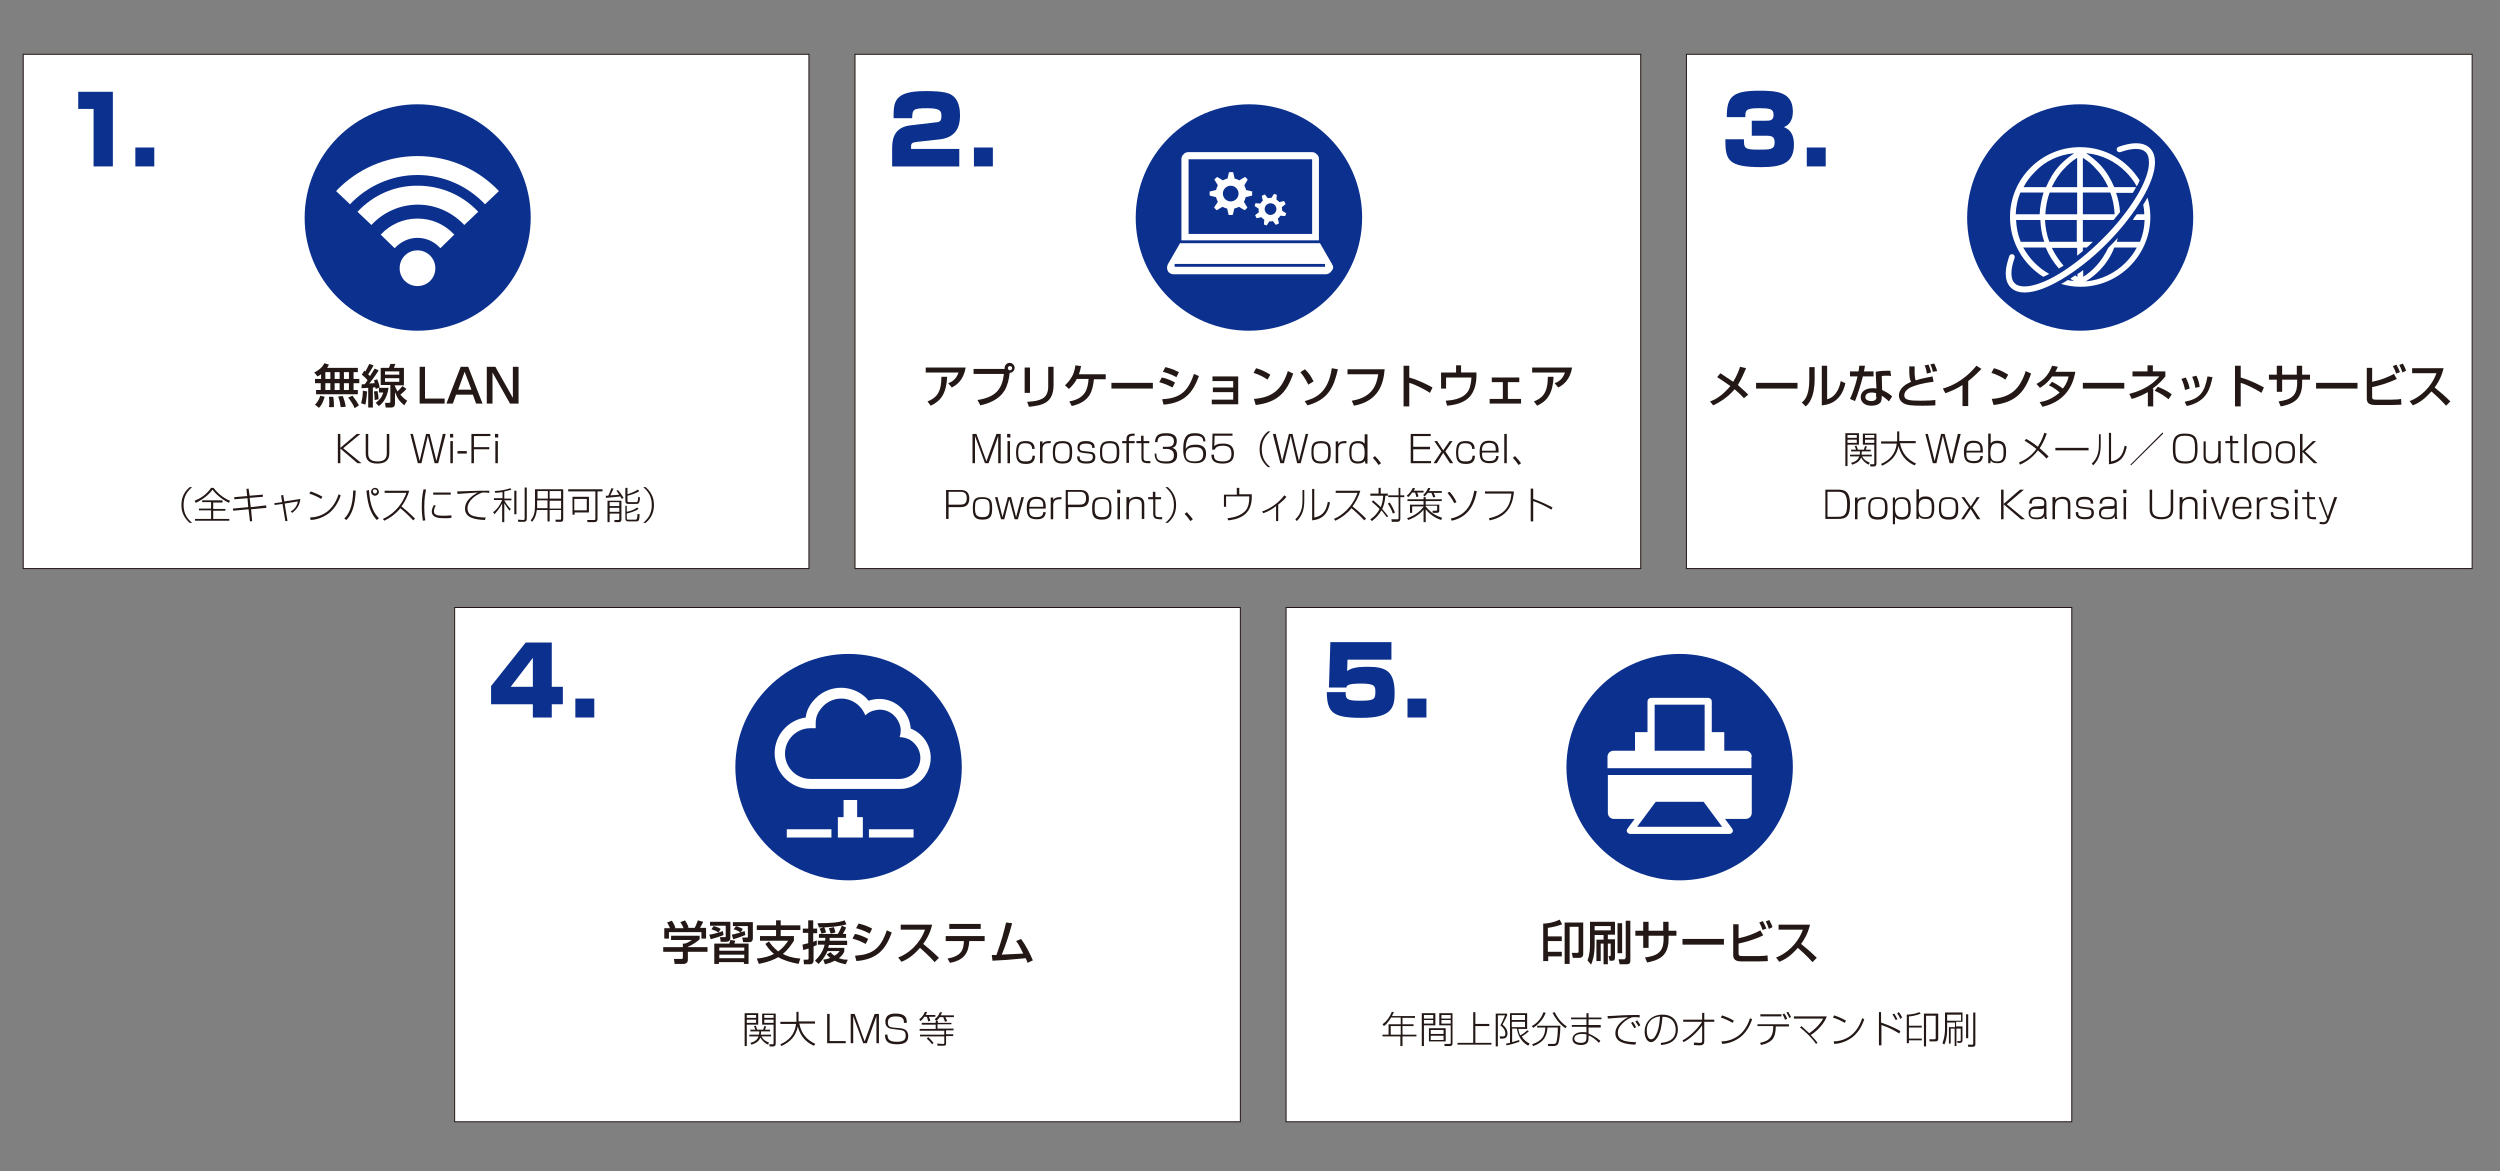 <?xml version="1.0" encoding="utf-8"?>
<!-- Generator: Adobe Illustrator 27.1.1, SVG Export Plug-In . SVG Version: 6.00 Build 0)  -->
<svg version="1.1" id="レイヤー_1" xmlns="http://www.w3.org/2000/svg" xmlns:xlink="http://www.w3.org/1999/xlink" x="0px"
	 y="0px" width="700px" height="328px" viewBox="0 0 700 328" style="enable-background:new 0 0 700 328;" xml:space="preserve">
<rect x="0" y="0" width="700" height="328" fill="#808080" stroke="none"/>
<style type="text/css">
	.st0{fill:#FFFFFF;}
	.st1{fill:none;stroke:#231815;stroke-width:0.283;}
	.st2{clip-path:url(#SVGID_00000079450298593692346320000010999429700193862573_);fill:#0B308E;}
	.st3{clip-path:url(#SVGID_00000079450298593692346320000010999429700193862573_);fill:#FFFFFF;}
	.st4{fill:#231815;}
	.st5{fill:#0B308E;}
	.st6{clip-path:url(#SVGID_00000044167104687035059240000002811359940153195696_);fill:#0B308E;}
	.st7{clip-path:url(#SVGID_00000131328366675440843910000006520648927025032621_);fill:#FFFFFF;}
	.st8{clip-path:url(#SVGID_00000181780235269846171770000007562973979255580820_);fill:#0B308E;}
	.st9{clip-path:url(#SVGID_00000181780235269846171770000007562973979255580820_);fill:#FFFFFF;}
	.st10{clip-path:url(#SVGID_00000103247915448002583940000012076017618008276895_);fill:#0B308E;}
	.st11{clip-path:url(#SVGID_00000019642972572577775000000002679303150337968524_);fill:#FFFFFF;}
	.st12{clip-path:url(#SVGID_00000044171896605479032840000011199531628876376452_);fill:#0B308E;}
	.st13{clip-path:url(#SVGID_00000152956773622400476190000010783507674496476852_);fill:#FFFFFF;}
</style>
<g>
	<defs>
		<rect id="SVGID_1_" x="26.6" y="-16.2" width="722" height="437"/>
	</defs>
	<clipPath id="SVGID_00000120550577437551286640000010949078356876757426_">
		<use xlink:href="#SVGID_1_"  style="overflow:visible;"/>
	</clipPath>
</g>
<rect x="6.5" y="15.2" class="st0" width="220" height="144"/>
<rect x="6.5" y="15.2" class="st1" width="220" height="144"/>
<g>
	<defs>
		<rect id="SVGID_00000133494753993205234710000007015972142964827790_" x="-50.2" y="-754.2" width="798" height="1128.6"/>
	</defs>
	<clipPath id="SVGID_00000116228252822088744310000001686119013780938396_">
		<use xlink:href="#SVGID_00000133494753993205234710000007015972142964827790_"  style="overflow:visible;"/>
	</clipPath>
	<path style="clip-path:url(#SVGID_00000116228252822088744310000001686119013780938396_);fill:#0B308E;" d="M116.9,92.6
		c17.5,0,31.7-14.2,31.7-31.7c0-17.5-14.2-31.7-31.7-31.7S85.3,43.5,85.3,61C85.3,78.5,99.5,92.6,116.9,92.6"/>
	<path style="clip-path:url(#SVGID_00000116228252822088744310000001686119013780938396_);fill:#FFFFFF;" d="M116.9,70.1
		c-2.8,0-5,2.2-5,5c0,2.8,2.2,5,5,5s5-2.2,5-5C121.9,72.4,119.7,70.1,116.9,70.1"/>
	<path style="clip-path:url(#SVGID_00000116228252822088744310000001686119013780938396_);fill:#FFFFFF;" d="M116.9,66.6
		c2.5,0,4.8,1.1,6.4,2.9l3.9-3.8c-2.6-2.8-6.2-4.5-10.3-4.5s-7.7,1.7-10.3,4.5l3.9,3.8C112.2,67.7,114.4,66.6,116.9,66.6"/>
	<path style="clip-path:url(#SVGID_00000116228252822088744310000001686119013780938396_);fill:#FFFFFF;" d="M100.1,59.3L104,63
		c3.2-3.5,7.9-5.7,13-5.7c5.1,0,9.7,2.2,13,5.7l3.9-3.7c-4.2-4.5-10.2-7.3-16.9-7.3C110.3,51.9,104.3,54.8,100.1,59.3"/>
	<path style="clip-path:url(#SVGID_00000116228252822088744310000001686119013780938396_);fill:#FFFFFF;" d="M116.9,43.7
		c-9,0-17.1,3.8-22.8,9.8l3.9,3.7c4.7-5,11.5-8.2,18.9-8.2c7.4,0,14.2,3.2,18.9,8.2l3.9-3.7C134,47.5,125.9,43.7,116.9,43.7"/>
</g>
<path class="st4" d="M97.5,111.3c1.3,1.8,1.5,2.3,1.8,3l1.2-0.8c-0.6-1.1-0.7-1.2-1.8-2.7L97.5,111.3z M94.7,111
	c0.4,1.2,0.5,1.6,0.7,3l1.4-0.1c-0.1-1-0.6-2.5-0.8-3L94.7,111z M92.1,111.1c0.1,0.6,0.1,1.2,0.1,1.4c0,1,0,1.2-0.1,1.5h1.4
	c0-0.5,0-2.1-0.2-2.9L92.1,111.1z M89.7,110.8c-0.5,1.5-1.1,2.1-1.5,2.5l1.1,0.9c0.7-0.7,1.1-1.4,1.6-3.1L89.7,110.8z M97.7,107.3
	v1.9h-1.4v-1.9H97.7z M97.7,104.2v1.9h-1.4v-1.9H97.7z M92.5,107.3v1.9h-1.4v-1.9H92.5z M92.5,104.2v1.9h-1.4v-1.9H92.5z
	 M95.1,107.3v1.9h-1.4v-1.9H95.1z M95.1,104.2v1.9h-1.4v-1.9H95.1z M89.8,106.1h-1.6v1.2h1.6v1.9h-1.3v1.2h11.7v-1.2h-1.2v-1.9h1.6
	v-1.2h-1.6v-1.9h1.2V103h-8.6c0.3-0.4,0.4-0.7,0.5-0.9l-1.3-0.4c-0.3,0.7-0.9,1.6-2.8,2.6l0.9,1.1c0.3-0.1,0.5-0.3,1-0.6V106.1z"/>
<path class="st4" d="M106.1,108.7v1.2h1.2c-0.4,1.5-1.2,2.2-2.1,2.9l0.9,0.9c0.6-0.5,2.2-1.7,2.7-5.1H106.1z M104.7,109.6
	c0.1,0.3,0.2,1.4,0.2,2.4l1.1-0.2c0-0.8-0.2-1.8-0.3-2.3L104.7,109.6z M101.6,109.4c0,1.4-0.2,2.5-0.5,3.5l1.2,0.4
	c0.3-1.2,0.4-2.7,0.5-3.7L101.6,109.4z M101.2,108.7c0.5,0,1.2-0.1,1.9-0.1v5.5h1.3v-5.6c0.2,0,0.2,0,0.7-0.1c0,0.2,0,0.2,0.1,0.5
	l1.1-0.4c-0.1-0.7-0.4-1.7-0.7-2.3l-0.9,0.3c0.1,0.2,0.2,0.5,0.2,0.8c-0.6,0-0.7,0-1.5,0.1c1.7-2.2,2.4-3.3,2.6-3.7l-1.1-0.5
	c-0.3,0.5-0.6,1-1.3,2.1c-0.3-0.3-0.4-0.4-0.5-0.5c0.1-0.2,0.9-1.3,1.5-2.5l-1.2-0.4c-0.5,1.1-1,1.9-1.1,2.1l-0.3-0.2l-0.7,1.1
	c0.9,0.7,1.6,1.5,1.6,1.6c-0.4,0.6-0.6,0.9-0.8,1.1c-0.2,0-0.2,0-0.8,0L101.2,108.7z M111.8,105.9v1h-4v-1H111.8z M111.8,104v0.9h-4
	V104H111.8z M112.7,108.1c-0.6,0.7-0.9,1-1.4,1.5c-0.4-0.7-0.6-1.2-0.8-1.7h2.6V103h-2.8c0.2-0.6,0.3-0.9,0.4-1.1h-1.4
	c0,0.2-0.2,0.6-0.4,1.1h-2.3v4.8h2.7v4.6c0,0.2,0,0.4-0.4,0.4h-1.1l0.2,1.3h1.6c0.8,0,1-0.6,1-1.1v-3.2c0.7,1.8,1.1,2.4,2.6,3.7
	l0.8-1.3c-0.4-0.3-1.1-0.7-1.9-1.7c0.5-0.4,1.1-0.9,1.7-1.6L112.7,108.1z"/>
<polygon class="st4" points="117.5,102.7 117.5,113 124.5,113 124.5,111.6 119,111.6 119,102.7 "/>
<path class="st4" d="M130.1,104.1l1.9,5h-3.7L130.1,104.1z M131.1,102.7h-2.1l-4,10.3h1.8l0.9-2.5h4.7l0.9,2.5h1.8L131.1,102.7z"/>
<polygon class="st4" points="136.3,102.7 136.3,113 137.9,113 137.9,104.3 142.8,113 145.2,113 145.2,102.7 143.6,102.7 
	143.6,111.4 138.7,102.7 "/>
<polygon class="st4" points="95.3,125.4 95.3,121.5 94.6,121.5 94.6,129.7 95.3,129.7 95.3,125.6 100.1,129.7 101.2,129.7 
	96.1,125.5 100.9,121.5 99.9,121.5 "/>
<path class="st4" d="M102.4,121.5v5.5c0,2,1.2,2.8,3.3,2.8c2.2,0,3.3-1,3.3-2.8v-5.5h-0.7v5.4c0,1.5-0.7,2.3-2.6,2.3
	c-2.4,0-2.6-1.3-2.6-2.3v-5.4H102.4z"/>
<polygon class="st4" points="114.9,121.5 117,129.7 118,129.7 119.8,122 121.7,129.7 122.7,129.7 124.8,121.5 124,121.5 
	122.2,129.1 120.3,121.5 119.3,121.5 117.5,129.1 115.6,121.5 "/>
<path class="st4" d="M126,121.5v1h0.9v-1H126z M126.1,123.5v6.2h0.7v-6.2H126.1z"/>
<rect x="128.1" y="126.3" class="st4" width="2.6" height="0.7"/>
<polygon class="st4" points="132,121.5 132,129.7 132.7,129.7 132.7,125.8 137,125.8 137,125.2 132.7,125.2 132.7,122.1 
	137.3,122.1 137.3,121.5 "/>
<path class="st4" d="M138.6,121.5v1h0.9v-1H138.6z M138.7,123.5v6.2h0.7v-6.2H138.7z"/>
<path class="st4" d="M53.1,136.4c-2,1.7-2.3,3.6-2.3,5c0,1.4,0.3,3.2,2.3,5h0.7c-1.3-1.1-2.4-2.5-2.4-5c0-2.4,1-3.8,2.4-5H53.1z"/>
<path class="st4" d="M62.3,140.6v-0.5h-5.7v0.5h2.5v1.8h-3.4v0.5h3.4v2.4h-4.5v0.5h9.6v-0.5h-4.5V143h3.4v-0.5h-3.4v-1.8H62.3z
	 M54.8,140.8c2-0.9,3.8-2.4,4.7-3.7c1.1,1.5,2.9,2.9,4.6,3.7l0.3-0.6c-1.7-0.6-3.6-2.2-4.6-3.6h-0.7c-1.3,2-3.3,3.1-4.6,3.6
	L54.8,140.8z"/>
<polygon class="st4" points="69.2,138.9 65.6,139.2 65.6,139.8 69.3,139.5 69.5,142 65.2,142.4 65.3,143 69.6,142.6 70,146 
	70.6,145.9 70.3,142.6 74.6,142.2 74.5,141.5 70.2,142 69.9,139.4 73.6,139.1 73.6,138.5 69.9,138.8 69.6,136.8 69,136.9 "/>
<path class="st4" d="M79,140.6l-2.2,0.3l0.1,0.5l2.2-0.3l0.8,4.8l0.6,0l-0.8-4.9l3.7-0.6c-0.3,1.8-1.6,2.6-2,2.8l0.4,0.4
	c1.2-0.9,2.1-2,2.3-3.9l-4.5,0.7l-0.3-1.8l-0.6,0.1L79,140.6z"/>
<path class="st4" d="M87,145.6c1.9-0.1,3.6-0.8,5.1-1.9c2.1-1.7,2.9-3.9,3.3-5l-0.6-0.3c-1.5,4.8-4.9,6.4-8,6.5L87,145.6z
	 M90.3,139.1c-1.1-0.7-2.5-1.2-3.3-1.5l-0.4,0.6c1,0.3,2.4,0.9,3.3,1.5L90.3,139.1z"/>
<path class="st4" d="M102.6,137.4c0.4,4.6,1.5,6.7,2.9,8.2l0.6-0.5c-1.3-1.3-2.5-3.2-2.8-7.9L102.6,137.4z M97,145.6
	c1.5-1.6,2.4-3.8,2.6-8.2l-0.7-0.1c-0.1,4.7-1.3,6.7-2.5,7.9L97,145.6z M105,137c0.3,0,0.6,0.3,0.6,0.6c0,0.3-0.3,0.6-0.6,0.6
	c-0.3,0-0.6-0.3-0.6-0.6C104.3,137.3,104.6,137,105,137z M105,136.6c-0.6,0-1.1,0.5-1.1,1.1c0,0.6,0.5,1.1,1.1,1.1
	c0.6,0,1.1-0.5,1.1-1.1C106,137,105.6,136.6,105,136.6z"/>
<path class="st4" d="M107.6,145.8c1.7-0.8,3.3-2,4.5-3.5c0.9,0.7,2.7,2.4,3.6,3.4l0.5-0.5c-1.8-1.8-3.4-3.1-3.8-3.4
	c1-1.3,1.7-2.8,2.2-4.4h-6.9v0.6h6.1c-1.5,4.2-4.5,6.4-6.6,7.3L107.6,145.8z"/>
<path class="st4" d="M121.5,141.4c-0.4,0.7-0.6,1.3-0.6,1.8c0,1.9,2.3,1.9,3.6,1.9c0.8,0,1.3,0,1.9-0.1v-0.7
	c-0.7,0.1-2.2,0.1-2.4,0.1c-1.2,0-2.5-0.1-2.5-1.2c0-0.1,0-0.8,0.5-1.6L121.5,141.4z M121.3,137.9v0.6h4.9v-0.6H121.3z M118.6,137
	c-0.4,1.6-0.5,3.3-0.5,5c0,1.9,0.2,3.1,0.3,3.8l0.7-0.1c-0.1-0.5-0.3-1.4-0.3-3.8c0-2.5,0.3-3.8,0.5-4.8L118.6,137z"/>
<path class="st4" d="M137,137.4c-2.2,0-3,0-5.8,0.1c-0.9,0-2.7,0.1-3.2,0.1l0.1,0.7c1.1-0.1,4.7-0.3,5.7-0.4c-1.9,1-3.6,2.5-3.6,4.5
	c0,2.6,2.8,3.1,5.6,3.2l0.2-0.7c-1.1,0-2.3-0.1-3.4-0.4c-1-0.3-1.7-0.9-1.7-2.2c0-2,2.2-3.7,3.9-4.3c0.2-0.1,0.4-0.1,1-0.1
	c0.2,0,0.3,0,1.2,0.1V137.4z"/>
<path class="st4" d="M146.9,136.6v8.6c0,0.3-0.1,0.4-0.5,0.4l-1.4-0.1l0.1,0.6h1.6c0.7,0,0.8-0.5,0.8-0.8v-8.8H146.9z M144,137.4
	v6.6h0.6v-6.6H144z M141.2,137.6c1.1-0.2,1.6-0.4,2-0.5l-0.3-0.4c-1.4,0.5-2.8,0.7-4.4,0.8l0.2,0.5c0.4,0,1.1-0.1,2-0.2v1.7h-2.4
	v0.5h2.3c-0.5,1.2-1.2,2.4-2.5,3.4l0.3,0.6c0.4-0.4,1.3-1.3,2.2-3v5.2h0.6v-5.3c0.7,1.1,1.1,1.7,1.5,2.1l0.3-0.5
	c-0.7-0.6-1.5-1.8-1.8-2.4h2v-0.5h-2V137.6z"/>
<path class="st4" d="M157.1,142.4h-3.2v-2.2h3.2V142.4z M150.4,140.1h2.9v2.2h-2.9c0-0.3,0-0.5,0-0.8V140.1z M157.1,139.6h-3.2v-2.1
	h3.2V139.6z M153.4,139.6h-2.9v-2.1h2.9V139.6z M157.7,137h-7.9v4.6c0,1.8-0.3,3-1.2,4.1l0.4,0.4c0.5-0.6,1.1-1.5,1.3-3.3h3v3.2h0.6
	v-3.2h3.2v2.4c0,0.1,0,0.3-0.2,0.3l-1.4,0l0.1,0.6h1.4c0.6,0,0.7-0.3,0.7-0.9V137z"/>
<path class="st4" d="M164.3,142.9h-3.5v-3.2h3.5V142.9z M164.9,139.1h-4.6v5h0.6v-0.6h4V139.1z M167.3,137.6h1.4V137h-9.6v0.6h7.6
	v7.6c0,0.4-0.1,0.4-0.4,0.4l-1.9,0l0.1,0.6h1.9c0.6,0,0.9-0.3,0.9-0.9V137.6z"/>
<path class="st4" d="M175.1,141.5v3.7c0,0.8,0.7,0.8,0.9,0.8h2c1,0,1-0.4,1.1-2l-0.6-0.1c0,0.7-0.1,1.3-0.2,1.4
	c-0.1,0.2-0.1,0.2-0.4,0.2h-1.9c-0.5,0-0.5-0.1-0.5-0.4v-1.3c0.8-0.2,2.3-0.6,3.3-1.3l-0.4-0.4c-1.2,0.9-2.4,1.1-2.9,1.2v-1.7H175.1
	z M175.1,136.6v3.7c0,0.5,0.2,0.8,0.8,0.8h2.3c0.8,0,0.9-0.5,1-1.8l-0.5-0.2c-0.1,1.5-0.2,1.5-0.6,1.5h-2c-0.4,0-0.4-0.2-0.4-0.4
	v-1.4c0.8-0.2,2.3-0.6,3.3-1.3l-0.4-0.4c-1,0.7-2.4,1.1-2.9,1.3v-1.8H175.1z M172.6,137.4c0.2,0.3,0.4,0.5,0.8,1.1
	c-0.6,0.1-0.8,0.1-2.5,0.2c0.1-0.3,0.8-1.6,0.9-1.9l-0.6-0.1c-0.3,0.7-0.6,1.6-0.9,2.1c-0.2,0-0.6,0-0.7,0l0.1,0.6
	c3.1-0.3,3.5-0.3,4-0.4c0.2,0.4,0.3,0.5,0.4,0.7l0.5-0.3c-0.4-0.7-1.1-1.7-1.6-2.2L172.6,137.4z M173.4,143.3h-2.7v-1.1h2.7V143.3z
	 M173.4,141.7h-2.7v-1.1h2.7V141.7z M170.1,140.1v6.1h0.6v-2.4h2.7v1.5c0,0.1,0,0.3-0.3,0.3l-1.1,0l0.1,0.6h1.1
	c0.5,0,0.8-0.2,0.8-0.7v-5.3H170.1z"/>
<path class="st4" d="M180.1,136.4c1.3,1.1,2.4,2.5,2.4,5c0,2.4-1,3.8-2.4,5h0.7c2-1.7,2.3-3.6,2.3-5c0-1.4-0.3-3.2-2.3-5H180.1z"/>
<polygon class="st5" points="21.9,25.7 21.9,30.5 26.2,30.5 26.2,46.6 31.6,46.6 31.6,25.7 "/>
<rect x="37.9" y="41.3" class="st5" width="5.3" height="5.3"/>
<rect x="239.4" y="15.2" class="st0" width="220" height="144"/>
<rect x="239.4" y="15.2" class="st1" width="220" height="144"/>
<g>
	<defs>
		<rect id="SVGID_00000112596461018476920580000017822113502027330739_" x="-50.2" y="-754.2" width="798" height="1128.6"/>
	</defs>
	<clipPath id="SVGID_00000122703030035443335310000008720182881621072545_">
		<use xlink:href="#SVGID_00000112596461018476920580000017822113502027330739_"  style="overflow:visible;"/>
	</clipPath>
	<path style="clip-path:url(#SVGID_00000122703030035443335310000008720182881621072545_);fill:#0B308E;" d="M349.7,92.6
		c17.5,0,31.7-14.2,31.7-31.7c0-17.5-14.2-31.7-31.7-31.7C332.2,29.3,318,43.5,318,61C318,78.5,332.2,92.6,349.7,92.6"/>
</g>
<path class="st4" d="M260.6,113.6c2.8-1.3,4.4-3.4,4.6-8.1l-1.6,0c0,4.6-1.6,6-3.9,6.9L260.6,113.6z M259.2,102.9v1.4h9.2
	c-0.7,2-2,2.7-2.9,3l1,1.2c1.4-0.7,3.3-2.1,3.9-5.6H259.2z"/>
<path class="st4" d="M282.8,102.5c0.4,0,0.6,0.3,0.6,0.6s-0.3,0.6-0.6,0.6c-0.3,0-0.6-0.3-0.6-0.6S282.4,102.5,282.8,102.5z
	 M274.5,113.5c2.7-0.6,5.4-1.8,6.8-4.2c0.8-1.3,1.3-3.4,1.4-4.9c0.8,0,1.4-0.7,1.4-1.4c0-0.7-0.6-1.4-1.4-1.4
	c-0.7,0-1.4,0.6-1.4,1.4c0,0.1,0,0.2,0,0.3h-8.7v1.4h8.5c-0.5,4.3-2.3,6.5-7.4,7.3L274.5,113.5z"/>
<path class="st4" d="M295,102.7h-1.5v5.7c0,0.5-0.1,2.4-1.6,3.2c-1.1,0.6-2.4,0.8-4.3,0.9l0.5,1.4c3.8-0.4,6.9-1,6.9-6.2V102.7z
	 M288.4,102.9h-1.5v7.1h1.5V102.9z"/>
<path class="st4" d="M302.1,104.8c0.3-0.9,0.5-1.6,0.6-2.3l-1.6-0.2c-0.3,2.6-1.3,4-2.9,5.6l1.1,1c1.3-1.2,1.8-2,2.2-2.8h3.3
	c-0.2,2.7-0.8,5.5-5.4,6.3l0.7,1.3c5.3-1.3,5.8-4.3,6.2-7.5h3.3v-1.4H302.1z"/>
<rect x="311.2" y="107.2" class="st4" width="11.6" height="1.6"/>
<path class="st4" d="M325.8,113.3c6.1-0.5,8.3-3.6,9.9-8l-1.4-0.6c-1.7,5.1-4,6.8-8.9,7.1L325.8,113.3z M329,107.1
	c-1.4-0.8-3-1.3-3.7-1.4l-0.7,1.3c1.9,0.6,1.9,0.6,3.7,1.5L329,107.1z M330.1,104.2c-1.7-0.9-3.3-1.3-3.8-1.4l-0.7,1.3
	c0.4,0.1,2.2,0.6,3.8,1.5L330.1,104.2z"/>
<polygon class="st4" points="339.5,105.4 339.5,106.7 345.3,106.7 345.3,108.5 339.6,108.5 339.6,109.8 345.3,109.8 345.3,111.9 
	339.3,111.9 339.3,113.2 346.7,113.2 346.7,105.4 "/>
<path class="st4" d="M351.6,113.4c5.8-0.7,8.6-3.2,10.5-8.8l-1.5-0.7c-1.8,5.6-4.7,7.4-9.5,7.8L351.6,113.4z M355.7,104.9
	c-1.8-1.1-2.9-1.5-4-1.8l-0.7,1.3c1.3,0.4,3,1.2,3.9,1.9L355.7,104.9z"/>
<path class="st4" d="M366.1,113.5c5.8-1.6,7.4-5.1,8.5-10.1l-1.7-0.3c-1,7.2-5,8.5-7.6,9.2L366.1,113.5z M367.8,106.8
	c-0.8-1.6-1.3-2.3-2.4-3.4l-1.3,0.8c1.2,1.4,2.1,3.2,2.2,3.5L367.8,106.8z"/>
<path class="st4" d="M377.3,103.4v1.4h8.6c-0.4,2.3-1.1,6.4-7.4,7.4l0.6,1.4c7.1-1.3,8.3-6.4,8.6-10.2H377.3z"/>
<path class="st4" d="M393,102.3v11.5h1.6v-6.6c1.8,0.5,4.4,1.9,5.8,2.8l0.7-1.5c-0.9-0.5-3.4-1.9-6.5-2.8v-3.3H393z"/>
<path class="st4" d="M407.7,102.3v2h-4.2v4.5h1.4v-3.1h7.1c0,0.3-0.1,2.3-0.8,3.6c-1.4,2.6-5.1,2.8-6.4,2.9l0.4,1.4
	c3.2-0.3,5-1.2,6.1-2.3c1.9-1.8,2.1-5,2.1-5.8l0-1.2h-4.3v-2H407.7z"/>
<polygon class="st4" points="417.7,105.7 417.7,107 420.8,107 420.8,111.7 417.1,111.7 417.1,113 425.9,113 425.9,111.7 
	422.2,111.7 422.2,107 425.4,107 425.4,105.7 "/>
<path class="st4" d="M430.4,113.6c2.8-1.3,4.4-3.4,4.6-8.1l-1.6,0c0,4.6-1.6,6-3.9,6.9L430.4,113.6z M429,102.9v1.4h9.2
	c-0.7,2-2,2.7-2.9,3l1,1.2c1.4-0.7,3.3-2.1,3.9-5.6H429z"/>
<path class="st4" d="M279.5,122.1c0,0.4,0,1.4,0,1.8v5.8h0.7v-8.2H279l-2.8,7.7l-2.8-7.7h-1.1v8.2h0.7v-5.8c0-0.4,0-1.4,0-1.8
	l2.8,7.6h1L279.5,122.1z"/>
<path class="st4" d="M282,121.5v1h0.9v-1H282z M282.1,123.5v6.2h0.7v-6.2H282.1z"/>
<path class="st4" d="M289.1,127.5c0,1.4-0.7,1.7-2,1.7c-1.5,0-2-0.5-2-2.5c0-2.3,0.8-2.6,2-2.6c0.8,0,1.9,0.2,1.9,1.6h0.7
	c0-2.2-1.9-2.2-2.5-2.2c-1.9,0-2.7,0.7-2.7,3.2c0,2.4,0.7,3.2,2.7,3.2c1.4,0,2.5-0.3,2.6-2.3H289.1z"/>
<path class="st4" d="M291.2,123.5v6.2h0.7v-4c0-1.6,1.3-1.6,1.7-1.6c0.3,0,0.5,0,0.6,0v-0.6c-1.1,0-1.7,0-2.3,0.8l0-0.7H291.2z"/>
<path class="st4" d="M297.5,124.1c1.7,0,2,0.6,2,2.4c0,1.9-0.2,2.7-2,2.7c-1.7,0-2.1-0.7-2.1-2.5
	C295.5,124.9,295.6,124.1,297.5,124.1z M294.8,126.6c0,1.8,0.2,3.2,2.7,3.2c2.6,0,2.7-1.5,2.7-3.3c0-1.8-0.3-3-2.7-3
	C295,123.5,294.8,124.9,294.8,126.6z"/>
<path class="st4" d="M306.5,125.3c0-0.7-0.2-1.8-2.4-1.8c-1.3,0-2.4,0.3-2.4,1.8c0,1.1,0.7,1.4,1.5,1.5l1.7,0.2
	c0.8,0.1,1.1,0.2,1.1,1c0,0.9-0.7,1.2-1.8,1.2c-1.9,0-1.9-0.7-1.9-1.4h-0.7c0,0.8,0.1,2,2.5,2c1.1,0,2.6-0.1,2.6-1.8
	c0-1.2-0.9-1.5-1.5-1.5l-1.8-0.2c-0.7-0.1-1.1-0.2-1.1-0.9c0-0.6,0.2-1.2,1.8-1.2c1.7,0,1.7,0.7,1.7,1.2H306.5z"/>
<path class="st4" d="M310.7,124.1c1.7,0,2,0.6,2,2.4c0,1.9-0.2,2.7-2,2.7c-1.7,0-2.1-0.7-2.1-2.5
	C308.6,124.9,308.8,124.1,310.7,124.1z M308,126.6c0,1.8,0.2,3.2,2.7,3.2c2.6,0,2.7-1.5,2.7-3.3c0-1.8-0.3-3-2.7-3
	C308.2,123.5,308,124.9,308,126.6z"/>
<path class="st4" d="M315.4,123.5h-1.2v0.6h1.2v5.5h0.7v-5.5h1.6v-0.6h-1.6V123c0-1,0.7-1,1.6-1v-0.6c-1.2,0-2.3,0.1-2.3,1.6V123.5z
	"/>
<path class="st4" d="M319.6,123.5h-1.4v0.6h1.4v4c0,1,0.2,1.6,2,1.6c0.3,0,0.4,0,0.5,0v-0.6c-0.2,0-0.4,0-0.8,0
	c-1.1,0-1.1-0.4-1.1-1.1v-3.9h1.6v-0.6h-1.6v-1.5h-0.7V123.5z"/>
<path class="st4" d="M323.3,127c0,2.2,1.2,2.8,3.3,2.8c0.8,0,3,0,3-2.4c0-1.6-1-1.9-1.4-2c0.3-0.1,1.3-0.3,1.3-1.9
	c0-2.2-2.2-2.2-3-2.2c-1.8,0-3,0.4-3.1,2.5h0.7c0-1.5,0.9-1.8,2.4-1.8c1.4,0,2.2,0.3,2.2,1.6c0,1.5-1.3,1.5-1.9,1.5h-1.2v0.6h1.1
	c0.6,0,1.1,0.2,1.2,0.3c0.7,0.3,0.8,1.1,0.8,1.5c0,1.7-1.4,1.7-2.4,1.7c-2.4,0-2.5-1-2.5-2.2H323.3z"/>
<path class="st4" d="M334.5,125.2c0.9,0,2.4,0,2.4,1.9c0,1.7-0.9,2.1-2.5,2.1c-0.8,0-2.4-0.1-2.4-1.9
	C332,126.5,332.1,125.2,334.5,125.2z M337.5,123.6c0-2.3-2.2-2.3-2.9-2.3c-1.7,0-3.3,0.3-3.3,4.5c0,2.7,0.7,3.9,3.3,3.9
	c1.3,0,3.1-0.2,3.1-2.7c0-2.4-2-2.5-3-2.5c-1.4,0-2.2,0.4-2.7,1.2c0-1.1,0.2-2.3,0.6-2.9c0.4-0.8,1.5-0.8,2.1-0.8
	c1.6,0,2.2,0.5,2.2,1.6H337.5z"/>
<path class="st4" d="M339.5,121.5l-0.1,4.4h0.7c0.3-0.6,0.7-1.1,2.4-1.1c1.9,0,2.3,1,2.3,2.3c0,1.6-0.8,2.1-2.5,2.1
	c-2.4,0-2.4-1.1-2.4-1.9h-0.7c0,1,0.2,2.5,3.1,2.5c2.1,0,3.2-0.8,3.2-2.8c0-2.7-2.1-2.8-3.1-2.8c-1.6,0-2,0.4-2.4,0.7l0.1-2.9h5
	v-0.6H339.5z"/>
<path class="st4" d="M355,120.8c-2,1.7-2.3,3.6-2.3,5c0,1.4,0.3,3.2,2.3,5h0.7c-1.3-1.1-2.4-2.5-2.4-5c0-2.4,1-3.8,2.4-5H355z"/>
<polygon class="st4" points="356.4,121.5 358.5,129.7 359.5,129.7 361.4,122 363.2,129.7 364.2,129.7 366.3,121.5 365.6,121.5 
	363.7,129.1 361.9,121.5 360.9,121.5 359,129.1 357.2,121.5 "/>
<path class="st4" d="M369.9,124.1c1.7,0,2,0.6,2,2.4c0,1.9-0.2,2.7-2,2.7c-1.7,0-2.1-0.7-2.1-2.5C367.8,124.9,368,124.1,369.9,124.1
	z M367.2,126.6c0,1.8,0.2,3.2,2.7,3.2c2.6,0,2.7-1.5,2.7-3.3c0-1.8-0.3-3-2.7-3C367.3,123.5,367.2,124.9,367.2,126.6z"/>
<path class="st4" d="M374,123.5v6.2h0.7v-4c0-1.6,1.3-1.6,1.7-1.6c0.3,0,0.5,0,0.6,0v-0.6c-1.1,0-1.7,0-2.3,0.8l0-0.7H374z"/>
<path class="st4" d="M380.2,124.1c1.4,0,1.9,0.8,1.9,2.6c0,2-0.6,2.5-1.9,2.5c-1.7,0-1.8-1.1-1.8-2.5
	C378.4,125.1,378.6,124.1,380.2,124.1z M382.1,121.5v2.8c-0.2-0.3-0.5-0.8-1.9-0.8c-2.2,0-2.4,1.5-2.4,3.1c0,2.3,0.6,3.2,2.4,3.2
	c1.2,0,1.7-0.4,2-0.8l0.1,0.8h0.6v-8.2H382.1z"/>
<path class="st4" d="M386.7,129.7c-0.4-0.5-1-1.3-1.7-2l-0.6,0.5c0.6,0.6,1,1.1,1.6,2L386.7,129.7z"/>
<polygon class="st4" points="395,121.5 395,129.7 400.7,129.7 400.7,129.1 395.7,129.1 395.7,125.8 400.4,125.8 400.4,125.1 
	395.7,125.1 395.7,122.1 400.6,122.1 400.6,121.5 "/>
<polygon class="st4" points="401.6,123.5 403.6,126.4 401.4,129.7 402.3,129.7 404.1,126.8 406,129.7 406.9,129.7 404.7,126.4 
	406.7,123.5 405.9,123.5 404.1,126.1 402.4,123.5 "/>
<path class="st4" d="M412.3,127.5c0,1.4-0.7,1.7-2,1.7c-1.5,0-2-0.5-2-2.5c0-2.3,0.8-2.6,2-2.6c0.8,0,1.9,0.2,1.9,1.6h0.7
	c0-2.2-1.9-2.2-2.5-2.2c-1.9,0-2.7,0.7-2.7,3.2c0,2.4,0.7,3.2,2.7,3.2c1.4,0,2.5-0.3,2.6-2.3H412.3z"/>
<path class="st4" d="M414.9,126.2c0.1-1.1,0.3-2.2,2-2.2c1.5,0,2,0.6,1.9,2.2H414.9z M419.6,126.8v-0.5c0-1.3-0.2-2.9-2.6-2.9
	c-2.5,0-2.7,1.7-2.7,3.2c0,2.1,0.6,3.1,2.8,3.1c1.5,0,2.4-0.5,2.5-2h-0.7c0,1.1-0.8,1.4-1.9,1.4c-1.8,0-2.1-0.9-2-2.4H419.6z"/>
<rect x="421.2" y="121.5" class="st4" width="0.7" height="8.2"/>
<path class="st4" d="M425.9,129.7c-0.4-0.5-1-1.3-1.7-2l-0.6,0.5c0.6,0.6,1,1.1,1.6,2L425.9,129.7z"/>
<path class="st4" d="M268.9,137.7c1,0,1.8,0.3,1.8,1.8c0,1.6-0.9,1.8-1.8,1.8h-3.3v-3.6H268.9z M264.9,137.1v8.2h0.7V142h3.3
	c1.4,0,2.5-0.5,2.5-2.4c0-2-1.2-2.4-2.5-2.4H264.9z"/>
<path class="st4" d="M275.1,139.7c1.7,0,2,0.6,2,2.4c0,1.9-0.2,2.7-2,2.7c-1.7,0-2.1-0.7-2.1-2.5S273.1,139.7,275.1,139.7z
	 M272.4,142.3c0,1.8,0.2,3.2,2.7,3.2c2.6,0,2.7-1.5,2.7-3.3c0-1.8-0.3-3-2.7-3C272.5,139.1,272.4,140.5,272.4,142.3z"/>
<polygon class="st4" points="278.6,139.2 280.3,145.4 281.2,145.4 282.6,139.8 284.1,145.4 285,145.4 286.7,139.2 286,139.2 
	284.5,144.8 283.1,139.2 282.2,139.2 280.7,144.8 279.3,139.2 "/>
<path class="st4" d="M288.2,141.9c0.1-1.1,0.3-2.2,2-2.2c1.5,0,2,0.6,1.9,2.2H288.2z M292.8,142.5V142c0-1.3-0.2-2.9-2.6-2.9
	c-2.5,0-2.7,1.7-2.7,3.2c0,2.1,0.6,3.1,2.8,3.1c1.5,0,2.4-0.5,2.5-2h-0.7c0,1.1-0.8,1.4-1.9,1.4c-1.8,0-2.1-0.9-2-2.4H292.8z"/>
<path class="st4" d="M294.2,139.2v6.2h0.7v-4c0-1.6,1.3-1.6,1.7-1.6c0.3,0,0.5,0,0.6,0v-0.6c-1.1,0-1.7,0-2.3,0.8l0-0.7H294.2z"/>
<path class="st4" d="M302.3,137.7c1,0,1.8,0.3,1.8,1.8c0,1.6-0.9,1.8-1.8,1.8h-3.3v-3.6H302.3z M298.4,137.1v8.2h0.7V142h3.3
	c1.4,0,2.5-0.5,2.5-2.4c0-2-1.2-2.4-2.5-2.4H298.4z"/>
<path class="st4" d="M308.6,139.7c1.7,0,2,0.6,2,2.4c0,1.9-0.2,2.7-2,2.7c-1.7,0-2.1-0.7-2.1-2.5S306.6,139.7,308.6,139.7z
	 M305.8,142.3c0,1.8,0.2,3.2,2.7,3.2c2.6,0,2.7-1.5,2.7-3.3c0-1.8-0.3-3-2.7-3C306,139.1,305.8,140.5,305.8,142.3z"/>
<path class="st4" d="M312.8,137.1v1h0.9v-1H312.8z M312.9,139.2v6.2h0.7v-6.2H312.9z"/>
<path class="st4" d="M315.4,139.2v6.2h0.7v-3.6c0-0.3,0.1-1.1,0.4-1.5c0.2-0.2,0.7-0.6,1.5-0.6c1.6,0,1.7,1,1.7,1.6v4h0.7v-4.1
	c0-1.3-0.6-2.1-2.2-2.1c-0.4,0-1.4,0.1-2,0.9l0-0.8H315.4z"/>
<path class="st4" d="M322.9,139.2h-1.4v0.6h1.4v4c0,1,0.2,1.6,2,1.6c0.3,0,0.4,0,0.5,0v-0.6c-0.2,0-0.4,0-0.8,0
	c-1.1,0-1.1-0.4-1.1-1.1v-3.9h1.6v-0.6h-1.6v-1.5h-0.7V139.2z"/>
<path class="st4" d="M326.3,136.4c1.3,1.1,2.4,2.5,2.4,5c0,2.4-1,3.8-2.4,5h0.7c2-1.7,2.3-3.6,2.3-5c0-1.4-0.3-3.2-2.3-5H326.3z"/>
<path class="st4" d="M334,145.4c-0.4-0.5-1-1.3-1.7-2l-0.6,0.5c0.6,0.6,1,1.1,1.6,2L334,145.4z"/>
<path class="st4" d="M346.3,136.7v1.8h-3.6v3.4h0.6V139h6.5v0.2c0,2.5-0.7,3.6-1.6,4.3c-1.6,1.3-3.7,1.5-4.5,1.6l0.2,0.6
	c0.9-0.1,3-0.3,4.7-1.7c1.4-1.2,1.9-3,1.9-4.9v-0.7H347v-1.8H346.3z"/>
<path class="st4" d="M357.9,141.3c1.6-1.3,2-1.8,2.3-2.2l-0.6-0.4c-1.7,2.3-4.3,3.9-6.2,4.5l0.3,0.5c0.6-0.2,2-0.7,3.6-2v4.2h0.6
	V141.3z"/>
<path class="st4" d="M368,136.9h-0.6v8.8c3.9-0.4,4.6-3.1,5-5l-0.6-0.2c-0.4,2-1,3.9-3.8,4.4V136.9z M365.3,137.2h-0.6v2.8
	c0,1.4-0.1,3.7-2,5.4l0.4,0.5c1.8-1.8,2.1-3.7,2.1-5.9V137.2z"/>
<path class="st4" d="M373.9,145.8c1.7-0.8,3.3-2,4.5-3.5c0.9,0.7,2.7,2.4,3.6,3.4l0.5-0.5c-1.8-1.8-3.4-3.1-3.8-3.4
	c1-1.3,1.7-2.8,2.2-4.4H374v0.6h6.1c-1.5,4.2-4.5,6.4-6.6,7.3L373.9,145.8z"/>
<path class="st4" d="M390.6,143.5c-0.4-0.9-0.9-2-1.5-2.8l-0.5,0.3c0.5,0.7,1.2,2.1,1.4,2.8L390.6,143.5z M392.2,136.6h-0.6v2.1
	h-2.9v0.5h2.9v6c0,0.2-0.2,0.2-0.3,0.2l-1.7,0l0.1,0.7h1.6c0.4,0,0.8-0.2,0.8-0.8v-6.1h1.1v-0.5h-1.1V136.6z M388.7,144.6
	c-0.3-0.4-0.8-1.1-1.7-2.1c0.3-0.6,0.8-1.8,0.9-3.7h0.7v-0.6h-2v-1.6h-0.6v1.6h-2.3v0.6h3.6c-0.1,1.7-0.5,2.8-0.7,3.2
	c-0.3-0.3-0.9-0.9-2.1-1.9l-0.4,0.4c0.5,0.4,1.2,1,2.2,2c-0.9,1.7-2,2.5-2.6,2.9l0.4,0.5c0.4-0.3,1.7-1.2,2.7-3
	c0.8,0.9,1.2,1.6,1.5,1.9L388.7,144.6z"/>
<path class="st4" d="M400.1,137.5c0.2-0.3,0.3-0.5,0.4-0.8l-0.6-0.1c-0.4,0.9-0.7,1.3-1.4,2l0.4,0.4c0.2-0.2,0.4-0.4,0.9-1h1
	c0.3,0.6,0.3,0.8,0.5,1.3l0.6-0.2c-0.1-0.4-0.4-1-0.5-1.1h2.3v-0.5H400.1z M395.8,137.5c0.2-0.4,0.3-0.5,0.4-0.8l-0.6-0.1
	c-0.4,0.9-1,1.6-1.7,2.2l0.4,0.4c0.3-0.3,0.6-0.5,1.1-1.3h0.8c0.1,0.2,0.3,0.8,0.4,1.3l0.6-0.2c-0.1-0.3-0.1-0.4-0.4-1.1h1.8v-0.5
	H395.8z M398.6,141.9c-0.8,1.1-2.1,2.3-4.6,3.2l0.3,0.5c2.7-1,3.9-2.4,4.3-2.9v3.5h0.6v-3.6c0.4,0.5,1.7,2.1,4.3,3l0.3-0.6
	c-1.7-0.6-3.1-1.3-4.6-3.2v-0.2h3.2v1.1c0,0.1,0,0.3-0.3,0.3l-1,0l0.1,0.6h1.1c0.7,0,0.7-0.4,0.7-0.6v-1.7h-3.8v-1h4.5v-0.5h-4.5
	v-0.6h-0.6v0.6h-4.5v0.5h4.5v1h-3.8v2.3h0.6v-1.8h3.2V141.9z"/>
<path class="st4" d="M406.5,145.8c5.5-1.2,6.6-6,7-8.3l-0.7-0.1c-0.6,3.3-1.9,6.8-6.6,7.8L406.5,145.8z M407.8,140.6
	c-0.4-1-1.1-2-1.9-2.9l-0.6,0.3c0.3,0.4,1.2,1.5,1.9,2.9L407.8,140.6z"/>
<path class="st4" d="M415.8,137.6v0.6h7.4c-0.2,2.1-0.8,5.8-6.3,6.9l0.2,0.6c6.1-1.2,6.6-6,6.8-8.1H415.8z"/>
<path class="st4" d="M428.6,136.8v9.2h0.7v-5.7c1.8,0.6,3.6,1.5,5.1,2.4l0.3-0.6c-1.3-0.7-3.3-1.7-5.4-2.4v-2.9H428.6z"/>
<g>
	<defs>
		<rect id="SVGID_00000072961611761800579860000004536295841585249198_" x="-50.2" y="-754.2" width="798" height="1128.6"/>
	</defs>
	<clipPath id="SVGID_00000070097334560366595670000005814704600886857352_">
		<use xlink:href="#SVGID_00000072961611761800579860000004536295841585249198_"  style="overflow:visible;"/>
	</clipPath>
	<path style="clip-path:url(#SVGID_00000070097334560366595670000005814704600886857352_);fill:#FFFFFF;" d="M344.6,56.4
		c-1.2,0-2.2-1-2.2-2.2c0-1.2,1-2.2,2.2-2.2c1.2,0,2.2,1,2.2,2.2C346.8,55.4,345.8,56.4,344.6,56.4 M350.6,53.6l-1.7-0.4
		c-0.1-0.5-0.3-0.9-0.5-1.3l0.9-1.5c0-0.1,0-0.2,0-0.2l-0.6-0.6c-0.1-0.1-0.1-0.1-0.2,0l-1.5,0.9c-0.4-0.2-0.8-0.4-1.3-0.5l-0.4-1.7
		c0-0.1-0.1-0.1-0.2-0.1h-0.8c-0.1,0-0.1,0.1-0.2,0.1l-0.4,1.7c-0.5,0.1-0.9,0.3-1.3,0.5l-1.5-0.9c-0.1,0-0.2,0-0.2,0l-0.6,0.6
		c-0.1,0.1-0.1,0.1,0,0.2l0.9,1.5c-0.2,0.4-0.4,0.8-0.5,1.3l-1.7,0.4c-0.1,0-0.1,0.1-0.1,0.2v0.8c0,0.1,0.1,0.1,0.1,0.2l1.7,0.4
		c0.1,0.5,0.3,0.9,0.5,1.3L340,58c0,0.1,0,0.2,0,0.2l0.6,0.6c0.1,0.1,0.1,0.1,0.2,0l1.5-0.9c0.4,0.2,0.8,0.4,1.3,0.5l0.4,1.7
		c0,0.1,0.1,0.1,0.2,0.1h0.8c0.1,0,0.1-0.1,0.2-0.1l0.4-1.7c0.5-0.1,0.9-0.3,1.3-0.5l1.5,0.9c0.1,0,0.2,0,0.2,0l0.6-0.6
		c0.1-0.1,0.1-0.1,0-0.2l-0.9-1.5c0.2-0.4,0.4-0.8,0.5-1.3l1.7-0.4c0.1,0,0.1-0.1,0.1-0.2v-0.8C350.7,53.7,350.7,53.6,350.6,53.6"/>
	<path style="clip-path:url(#SVGID_00000070097334560366595670000005814704600886857352_);fill:#FFFFFF;" d="M357.3,59.1
		c-0.3,0.8-1.2,1.3-2.1,1c-0.8-0.3-1.3-1.2-1-2.1c0.3-0.8,1.2-1.3,2.1-1C357.2,57.3,357.6,58.3,357.3,59.1 M360.1,59.7l-1.1-0.7
		c0-0.3,0-0.7-0.1-1l1-0.8c0,0,0.1-0.1,0-0.2l-0.3-0.6c0-0.1-0.1-0.1-0.1-0.1l-1.3,0.3c-0.2-0.3-0.5-0.5-0.8-0.7l0.1-1.3
		c0-0.1,0-0.1-0.1-0.1l-0.6-0.2c-0.1,0-0.1,0-0.1,0l-0.7,1.1c-0.3,0-0.7,0-1,0.1l-0.8-1c0,0-0.1-0.1-0.2,0l-0.6,0.3
		c-0.1,0-0.1,0.1-0.1,0.1l0.3,1.3c-0.3,0.2-0.5,0.5-0.7,0.8l-1.3-0.1c-0.1,0-0.1,0-0.1,0.1l-0.2,0.6c0,0.1,0,0.1,0,0.1l1.1,0.7
		c0,0.3,0,0.7,0.1,1l-1,0.8c0,0-0.1,0.1,0,0.2l0.3,0.6c0,0.1,0.1,0.1,0.1,0.1l1.3-0.3c0.2,0.3,0.5,0.5,0.8,0.7l-0.1,1.3
		c0,0.1,0,0.1,0.1,0.1l0.6,0.2c0.1,0,0.1,0,0.1,0l0.7-1.1c0.3,0,0.7,0,1-0.1l0.8,1c0,0,0.1,0.1,0.2,0l0.6-0.3c0.1,0,0.1-0.1,0.1-0.1
		l-0.3-1.3c0.3-0.2,0.5-0.5,0.7-0.8l1.3,0.1c0.1,0,0.1,0,0.1-0.1l0.2-0.6C360.2,59.8,360.2,59.7,360.1,59.7"/>
	<path style="clip-path:url(#SVGID_00000070097334560366595670000005814704600886857352_);fill:#FFFFFF;" d="M371,74.7h-42.1v-0.8
		H371V74.7z M373,74l-3.4-5.9h-39.2l-3.4,5.9c-0.3,0.6-0.3,1.3,0,1.9c0.3,0.6,1,0.9,1.6,0.9h42.6c0.7,0,1.3-0.4,1.6-0.9
		C373.4,75.3,373.4,74.6,373,74"/>
	<path style="clip-path:url(#SVGID_00000070097334560366595670000005814704600886857352_);fill:#FFFFFF;" d="M332.8,44.6h34.6v20.9
		h-34.6V44.6z M369.3,67.2c0-0.1,0-0.1,0-0.2V44.5c0-0.5-0.2-1-0.6-1.3c-0.4-0.4-0.8-0.6-1.3-0.6h-34.7c-0.5,0-1,0.2-1.3,0.6
		c-0.4,0.4-0.6,0.8-0.6,1.3v22.6c0,0.1,0,0.1,0,0.2H369.3z"/>
</g>
<path class="st5" d="M263.3,39c5.5-0.7,5.5-5.2,5.5-6.8c0-3-1-4.9-2.5-5.7c-1.6-1-5.5-1-7.2-1c-8.9,0-8.9,3.1-8.9,7.6h5.2
	c0.1-2.4,0.1-2.8,4.3-2.8c3.6,0,3.9,0.8,3.9,2.2c0,1.6-0.6,1.7-1.9,1.8l-6.8,0.8c-5.1,0.6-5.1,4.7-5.1,6.7v4.8h18.8v-4.9h-13.5v-0.7
	c0-1,0.4-1.1,1.9-1.3L263.3,39z"/>
<rect x="272.7" y="41.3" class="st5" width="5.3" height="5.3"/>
<rect x="472.2" y="15.2" class="st0" width="220" height="144"/>
<rect x="472.2" y="15.2" class="st1" width="220" height="144"/>
<g>
	<defs>
		<rect id="SVGID_00000016780404005207516090000005052707112234206384_" x="-50.2" y="-754.2" width="798" height="1128.6"/>
	</defs>
	<clipPath id="SVGID_00000109727823355518418730000010611262117166826646_">
		<use xlink:href="#SVGID_00000016780404005207516090000005052707112234206384_"  style="overflow:visible;"/>
	</clipPath>
	<path style="clip-path:url(#SVGID_00000109727823355518418730000010611262117166826646_);fill:#0B308E;" d="M582.4,92.6
		c17.5,0,31.7-14.2,31.7-31.7c0-17.5-14.2-31.7-31.7-31.7S550.8,43.5,550.8,61C550.8,78.5,564.9,92.6,582.4,92.6"/>
	<path style="clip-path:url(#SVGID_00000109727823355518418730000010611262117166826646_);fill:#FFFFFF;" d="M590.3,52.4h-7.1v-8.2
		c1.3,0.8,2.6,1.8,3.6,3C588.3,48.7,589.4,50.4,590.3,52.4 M592.1,60h-8.9v-6.1h7.7C591.6,55.8,592,57.9,592.1,60 M581.6,67.7h-7.8
		c-0.7-1.9-1.1-4-1.2-6.1h8.9V67.7z M565.8,67.7c-0.8-1.9-1.2-4-1.3-6.1h6.8c0.1,2.1,0.4,4.2,1.1,6.1H565.8z M574.5,52.4
		c0.9-1.9,2-3.7,3.5-5.2c1.1-1.2,2.3-2.2,3.6-3v8.2H574.5z M573.9,53.9h7.7V60h-8.9C572.8,57.9,573.2,55.8,573.9,53.9 M580.8,42.9
		c-1.4,0.9-2.7,2-3.9,3.2c-1.7,1.8-3,3.9-4,6.3h-6.3c0.8-1.6,1.9-3,3.2-4.3C572.5,45.2,576.4,43.3,580.8,42.9
		C580.7,42.9,580.7,42.9,580.8,42.9 M564.4,60c0.1-2.2,0.5-4.2,1.3-6.1h6.5c-0.6,1.9-1,4-1.1,6.1H564.4z M562.8,60.8
		c0,7,3.7,13.2,9.3,16.7c0.5-0.2,1.1-0.5,1.7-0.8c-1.5-0.8-2.9-1.9-4.1-3.1c-1.3-1.3-2.3-2.7-3.2-4.3h6.3c0.9,2.2,2.2,4.2,3.7,5.9
		c0.4-0.3,0.9-0.6,1.3-0.8c-1.3-1.5-2.4-3.2-3.3-5h7.1v2.2c0.5-0.4,1-0.8,1.6-1.3v-1h1.1c0.6-0.5,1.1-1,1.7-1.6h-2.8v-6.1h8.6
		c0.6-0.7,1.2-1.5,1.8-2.2c-0.1-1.9-0.5-3.7-1.1-5.4h4.7c0.3-0.5,0.6-1,0.9-1.6H592c-1-2.3-2.3-4.5-4-6.3c-1.2-1.2-2.5-2.3-3.9-3.2
		c0,0,0.1,0,0.1,0c4.3,0.4,8.1,2.3,11,5.2c1.2,1.2,2.3,2.6,3.1,4.1c0.3-0.6,0.6-1.1,0.8-1.7c-3.5-5.6-9.6-9.3-16.7-9.3
		C571.6,41.2,562.8,50,562.8,60.8"/>
	<path style="clip-path:url(#SVGID_00000109727823355518418730000010611262117166826646_);fill:#FFFFFF;" d="M588,75.6
		c1.7-1.8,3.1-3.9,4-6.3h6.3c-0.8,1.6-1.9,3-3.2,4.3c-2.9,2.9-6.8,4.8-11.1,5.2C585.5,77.9,586.8,76.8,588,75.6 M600.1,57.3
		c0.2,0.9,0.3,1.8,0.3,2.7h-2.1c-0.4,0.5-0.8,1-1.1,1.6h3.3c-0.1,2.2-0.5,4.2-1.3,6.1h-6.5c0.1-0.4,0.2-0.7,0.3-1.1
		c-0.7,0.8-1.5,1.6-2.3,2.4c-0.1,0.1-0.2,0.2-0.4,0.4c-0.9,1.9-2,3.6-3.4,5.1c-1.1,1.2-2.3,2.2-3.6,3v-1.9c-0.5,0.4-1,0.8-1.6,1.1
		v0.8c-0.2-0.1-0.4-0.2-0.6-0.4c0,0,0,0,0,0c-0.5,0.3-0.9,0.6-1.4,0.9c0.3,0.3,0.7,0.5,1.1,0.7c-0.6-0.1-1.2-0.1-1.8-0.3
		c-0.6,0.4-1.3,0.8-1.9,1.1c1.7,0.5,3.5,0.8,5.4,0.8c10.8,0,19.6-8.8,19.6-19.6c0-1.9-0.3-3.7-0.8-5.4c-0.2,0.3-0.3,0.6-0.5,0.9
		C600.5,56.7,600.3,57,600.1,57.3"/>
	<path style="clip-path:url(#SVGID_00000109727823355518418730000010611262117166826646_);fill:#FFFFFF;" d="M598.3,54.9
		c-2.3,3.8-5.6,8.1-9.7,12.1c-4.1,4.1-8.3,7.4-12.1,9.7c-3.8,2.3-7.3,3.5-9.6,3.5c-1.3,0-2.2-0.3-2.8-0.9c-0.6-0.6-0.9-1.5-0.9-2.8
		c0-1.2,0.3-2.7,0.9-4.3c0.1-0.4-0.1-0.9-0.5-1c-0.4-0.1-0.9,0.1-1,0.5c-0.6,1.8-1,3.4-1,4.9c0,1.5,0.4,2.9,1.4,3.9
		c1,1,2.4,1.4,3.9,1.4c2.9,0,6.5-1.4,10.4-3.7c4-2.4,8.3-5.7,12.5-9.9c4.2-4.2,7.5-8.5,9.9-12.5c2.4-4,3.7-7.6,3.7-10.4
		c0-1.5-0.4-2.9-1.4-3.9c-1-1-2.4-1.4-3.9-1.4c-1.5,0-3.1,0.4-4.9,1c-0.4,0.1-0.6,0.6-0.5,1c0.1,0.4,0.6,0.6,1,0.5
		c1.7-0.6,3.1-0.9,4.3-0.9c1.3,0,2.2,0.3,2.8,0.9c0.6,0.6,0.9,1.5,0.9,2.8C601.8,47.6,600.6,51.1,598.3,54.9"/>
</g>
<path class="st4" d="M489.5,110.5c-0.5-0.5-1.3-1.3-2.9-2.7c1.1-1.8,1.9-3.8,2.3-4.7l-1.7-0.4c-0.2,0.7-0.7,2.2-1.9,4.2
	c-1.6-1.1-2.8-1.9-3.6-2.4l-0.9,1.1c0.8,0.5,1.9,1.2,3.7,2.5c-0.4,0.5-1,1.1-1.6,1.7c-1.9,1.8-3.5,2.4-4.1,2.6l0.9,1.1
	c3.5-1.7,5-3.4,6-4.5c1.4,1.2,2.2,2,2.6,2.5L489.5,110.5z"/>
<rect x="491.7" y="107.2" class="st4" width="11.6" height="1.6"/>
<path class="st4" d="M511.6,102.4h-1.5v11.1c1.2-0.1,5.4-0.5,6.6-6.2l-1.3-0.6c-0.1,0.7-0.8,4.3-3.8,5.1V102.4z M508.1,102.8h-1.5
	v3.6c0,4.7-1.5,5.8-2.1,6.3l1.1,1.1c0.7-0.6,2.5-2.3,2.5-7.7V102.8z"/>
<path class="st4" d="M525.4,111.1c0,0.4,0,1.2-1.5,1.2c-0.5,0-1.6-0.2-1.6-1.1c0-0.8,0.7-1.3,1.8-1.3c0.5,0,0.9,0.1,1.2,0.2V111.1z
	 M529.3,103.8c-2.3,0-3.1,0.1-4.1,0.3l0.2,4.7c-0.3-0.1-0.6-0.1-1.1-0.1c-2,0-3.3,1-3.3,2.5c0,0.6,0.3,2.4,3.1,2.4
	c0.9,0,2-0.3,2.5-1c0.3-0.5,0.3-1.5,0.3-1.8c1,0.6,1.7,1.3,2,1.6l0.9-1.4c-0.3-0.3-0.9-0.9-2.8-1.8l-0.1-3.9
	c0.3-0.1,0.7-0.1,1.5-0.1c0.4,0,0.7,0,1.1,0.1L529.3,103.8z M520.6,102.4c-0.1,0.6-0.1,1-0.2,1.6h-2.4v1.4h2.1
	c-0.7,3.2-1.8,5.7-2.1,6.3l1.4,0.6c0.7-1.6,1.8-5.2,2.2-6.9h3V104h-2.7c0-0.1,0.3-1.4,0.3-1.6L520.6,102.4z"/>
<path class="st4" d="M542.4,103.9c-0.1-0.5-0.6-1.7-0.8-2.1l-1.1,0.2c0.4,0.9,0.5,1.1,0.7,2.1L542.4,103.9z M540.7,104.3
	c-0.1-0.7-0.5-1.6-0.7-2.2l-1.1,0.2c0.3,0.7,0.5,1.3,0.6,2.3L540.7,104.3z M534.6,102.5c-0.1,3.1,0.2,3.9,0.5,4.4
	c-1.1,0.5-3.4,1.6-3.4,3.9c0,0.9,0.5,1.6,1.1,2c1,0.7,2.7,0.8,5.4,0.8c0.8,0,2.1,0,3.7-0.1V112c-0.7,0.1-1.9,0.2-4,0.2
	c-3.4,0-4.7-0.2-4.7-1.5c0-1.6,2-2.4,2.7-2.6c2.1-0.8,4.7-1.1,5.5-1.2l-0.3-1.5c-0.3,0.1-3,0.5-4.7,1.1c-0.4-0.8-0.3-3-0.3-3.9
	H534.6z"/>
<path class="st4" d="M551.1,106.7c1.8-1.4,3.2-2.9,3.7-3.4l-1.4-0.9c-3.8,4.6-7.7,5.9-9.4,6.4l0.7,1.3c1.7-0.6,3.3-1.3,4.8-2.3v5.9
	h1.6V106.7z"/>
<path class="st4" d="M558.2,113.4c5.8-0.7,8.6-3.2,10.5-8.8l-1.5-0.7c-1.8,5.6-4.7,7.4-9.5,7.8L558.2,113.4z M562.3,104.9
	c-1.8-1.1-2.9-1.5-4-1.8l-0.7,1.3c1.3,0.4,3,1.2,3.9,1.9L562.3,104.9z"/>
<path class="st4" d="M573.7,107.9c0.6,0.3,1.7,0.8,3,2c-2.5,2.2-4.6,2.5-5.6,2.7l0.8,1.3c7.7-1.8,8.8-7.8,9.2-9.8h-5.6
	c0.4-0.7,0.5-1,0.7-1.4l-1.6-0.3c-0.9,2.3-2.1,3.9-4.4,5.1l1,1.1c0.6-0.4,2-1.2,3.4-3.2h4.6c-0.1,0.6-0.4,1.9-1.6,3.4
	c-1.4-1.1-2.5-1.6-3-1.9L573.7,107.9z"/>
<rect x="583.2" y="107.2" class="st4" width="11.6" height="1.6"/>
<path class="st4" d="M608.1,110.4c-1.3-1-3.1-1.8-3.9-2.1l-0.9,1.1c1.6,0.7,2.5,1.3,3.9,2.4L608.1,110.4z M602.7,108.8
	c2-1.4,3-2.7,3.6-3.4v-1.4h-3.5v-1.7h-1.5v1.7h-4.2v1.4h7.5c-2.7,3.3-6.6,4.4-8.4,4.9l0.7,1.4c1.1-0.3,2.7-0.9,4.5-1.9v4h1.5V108.8z
	"/>
<path class="st4" d="M612.3,113.7c5.7-1.3,6.5-4.9,7.2-8.1l-1.4-0.2c-0.8,4.5-2.2,6.3-6.4,7.1L612.3,113.7z M615.9,108.3
	c-0.1-0.8-0.3-1.9-0.9-3.1l-1.2,0.3c0.3,0.7,0.7,1.6,0.9,3.1L615.9,108.3z M613.1,108.8c-0.2-1.1-0.5-1.9-1.1-3.1l-1.2,0.4
	c0.5,1,0.8,2,1,3.1L613.1,108.8z"/>
<path class="st4" d="M625.8,102.3v11.5h1.6v-6.6c1.8,0.5,4.4,1.9,5.8,2.8l0.7-1.5c-0.9-0.5-3.4-1.9-6.5-2.8v-3.3H625.8z"/>
<path class="st4" d="M643.2,104.9h-4.2v-2.5h-1.5v2.5h-2.2v1.4h2.2v3.4h1.5v-3.4h4.2v1.1c0,0.7-0.1,2.4-1.1,3.4
	c-1,1.1-2.8,1.4-4.1,1.6l0.6,1.4c1-0.2,2.9-0.6,4.2-1.7c1.7-1.4,1.8-3.9,1.8-4.7v-1.1h2.2v-1.4h-2.2v-2.5h-1.5V104.9z"/>
<rect x="648.5" y="107.2" class="st4" width="11.6" height="1.6"/>
<path class="st4" d="M673.7,103.8c-0.2-0.7-0.6-1.4-0.9-2l-1,0.4c0.3,0.5,0.5,1,0.9,2.1L673.7,103.8z M672,104.2
	c-0.3-0.7-0.6-1.4-1-2.1l-1,0.4c0.4,0.8,0.6,1.1,0.9,2.1L672,104.2z M662.7,103v8.6c0,1.2,0.6,1.8,2.4,1.8h4.5
	c1.6,0,2.2-0.1,2.8-0.1l-0.1-1.6c-0.4,0.1-1.2,0.2-2.6,0.2h-4.4c-0.8,0-1.1-0.1-1.1-0.7v-2.8c1.8-0.4,4.2-1,6.9-2.3l-0.8-1.4
	c-1.7,0.9-3.6,1.7-6.1,2.2V103H662.7z"/>
<path class="st4" d="M675.6,113.5c2.1-0.8,3.7-2.2,5.2-3.9c0.6,0.5,2.6,2.3,4.1,4l1.2-1.2c-1.4-1.4-2.9-2.7-4.4-3.9
	c1.9-2.6,2.3-4.6,2.5-5.4h-8.8v1.4h6.8c-1.4,4-4.7,6.8-7.5,7.8L675.6,113.5z"/>
<path class="st4" d="M523.5,129.5c-0.6-0.2-1.5-0.6-2.1-1.7h2.7v-0.5h-2.9c0.1-0.3,0.1-0.6,0.1-0.9h2.5v-0.5h-1.4
	c0.1-0.3,0.3-0.7,0.3-0.9l-0.5-0.1c-0.1,0.4-0.2,0.7-0.3,1h-1.7c-0.1-0.4-0.3-0.9-0.4-1.1l-0.5,0.1c0.2,0.4,0.3,0.7,0.4,1h-1.4v0.5
	h2.5c0,0.3,0,0.6-0.1,0.9h-2.7v0.5h2.6c-0.5,1.4-1.9,1.7-2.3,1.8l0.3,0.5c0.3-0.1,2-0.5,2.5-2c0.5,0.9,1.3,1.7,2.2,2L523.5,129.5z
	 M524.8,124h-2.6v-0.9h2.6V124z M524.8,122.6h-2.6v-0.8h2.6V122.6z M521.6,121.3v3.2h3.2v5.1c0,0.3,0,0.4-0.3,0.4l-0.9,0l0.1,0.6h1
	c0.6,0,0.7-0.5,0.7-0.8v-8.4H521.6z M519.9,124h-2.6v-0.9h2.6V124z M519.9,122.6h-2.6v-0.8h2.6V122.6z M516.7,121.3v9.2h0.6v-6h3.2
	v-3.2H516.7z"/>
<path class="st4" d="M531.1,123.6h-4.4v0.6h4.4c-0.4,3.2-2.3,4.8-4.4,5.7l0.3,0.5c2.5-1.2,4-2.7,4.6-5.5c0.8,3.4,3.1,4.8,4.5,5.4
	l0.4-0.5c-2.3-1.1-3.9-2.7-4.5-5.7h4.4v-0.6h-4.6v-2.7h-0.6V123.6z"/>
<polygon class="st4" points="539.1,121.5 541.2,129.7 542.2,129.7 544,122 545.9,129.7 546.9,129.7 549,121.5 548.2,121.5 
	546.4,129.1 544.5,121.5 543.5,121.5 541.7,129.1 539.8,121.5 "/>
<path class="st4" d="M550.6,126.2c0.1-1.1,0.3-2.2,2-2.2c1.5,0,2,0.6,1.9,2.2H550.6z M555.2,126.8v-0.5c0-1.3-0.2-2.9-2.6-2.9
	c-2.5,0-2.7,1.7-2.7,3.2c0,2.1,0.6,3.1,2.8,3.1c1.5,0,2.4-0.5,2.5-2h-0.7c0,1.1-0.8,1.4-1.9,1.4c-1.8,0-2.1-0.9-2-2.4H555.2z"/>
<path class="st4" d="M559.2,124.1c1.7,0,1.8,1,1.8,2.6c0,1.5-0.2,2.5-1.8,2.5c-1.3,0-1.9-0.5-1.9-2.5
	C557.4,124.8,557.8,124.1,559.2,124.1z M556.7,121.5v8.2h0.6l0.1-0.8c0.3,0.5,0.7,0.8,1.9,0.8c1.8,0,2.4-0.9,2.4-3.2
	c0-1.6-0.3-3.1-2.4-3.1c-1.4,0-1.8,0.6-1.9,0.8v-2.8H556.7z"/>
<path class="st4" d="M573.6,127.8c-0.3-0.3-1.1-1.1-2.5-2.3c0.5-0.7,1.3-2.1,2-4.1l-0.7-0.2c-0.2,0.6-0.7,2.2-1.8,3.9
	c-1-0.8-2.1-1.6-3.3-2.2l-0.4,0.5c0.6,0.4,1.7,1,3.3,2.3c-1.7,2.4-3.9,3.4-4.9,3.8l0.3,0.6c1.1-0.5,3.3-1.6,5-4
	c1.3,1.1,2.1,1.9,2.4,2.3L573.6,127.8z"/>
<rect x="575.5" y="125.4" class="st4" width="9.3" height="0.7"/>
<path class="st4" d="M591.1,121.2h-0.6v8.8c3.9-0.4,4.6-3.1,5-5l-0.6-0.2c-0.4,2-1,3.9-3.8,4.4V121.2z M588.3,121.6h-0.6v2.8
	c0,1.4-0.1,3.7-2,5.4l0.4,0.5c1.8-1.8,2.1-3.7,2.1-5.9V121.6z"/>
<polygon class="st4" points="605.5,121.1 596.5,130.1 596.7,130.3 605.7,121.4 "/>
<path class="st4" d="M614.6,125.6c0,2,0,3.6-2.6,3.6c-2.7,0-2.9-1.1-2.9-3.6c0-2,0-3.6,2.6-3.6C614.4,122,614.6,123.1,614.6,125.6z
	 M608.4,125.6c0,2.8,0.4,4.2,3.5,4.2c3.2,0,3.4-2,3.4-4.2c0-2.8-0.4-4.2-3.6-4.2C608.5,121.4,608.4,123.4,608.4,125.6z"/>
<path class="st4" d="M621.8,129.7v-6.2h-0.7v3.6c0,0.3-0.1,1.1-0.4,1.5c-0.2,0.2-0.6,0.6-1.4,0.6c-1.6,0-1.7-1-1.7-1.6v-4H617v4.1
	c0,1.3,0.6,2.1,2.2,2.1c0.4,0,1.4,0,2-0.9l0,0.8H621.8z"/>
<path class="st4" d="M624.5,123.5h-1.4v0.6h1.4v4c0,1,0.2,1.6,2,1.6c0.3,0,0.4,0,0.5,0v-0.6c-0.2,0-0.4,0-0.8,0
	c-1.1,0-1.1-0.4-1.1-1.1v-3.9h1.6v-0.6h-1.6v-1.5h-0.7V123.5z"/>
<rect x="628.4" y="121.5" class="st4" width="0.7" height="8.2"/>
<path class="st4" d="M633.4,124.1c1.7,0,2,0.6,2,2.4c0,1.9-0.2,2.7-2,2.7c-1.7,0-2.1-0.7-2.1-2.5
	C631.3,124.9,631.4,124.1,633.4,124.1z M630.6,126.6c0,1.8,0.2,3.2,2.7,3.2c2.6,0,2.7-1.5,2.7-3.3c0-1.8-0.3-3-2.7-3
	C630.8,123.5,630.6,124.9,630.6,126.6z"/>
<path class="st4" d="M639.9,124.1c1.7,0,2,0.6,2,2.4c0,1.9-0.2,2.7-2,2.7c-1.7,0-2.1-0.7-2.1-2.5C637.9,124.9,638,124.1,639.9,124.1
	z M637.2,126.6c0,1.8,0.2,3.2,2.7,3.2c2.6,0,2.7-1.5,2.7-3.3c0-1.8-0.3-3-2.7-3C637.4,123.5,637.2,124.9,637.2,126.6z"/>
<polygon class="st4" points="644.7,126.3 644.7,121.5 644,121.5 644,129.7 644.7,129.7 644.7,126.5 647.9,129.7 648.9,129.7 
	645.4,126.4 648.5,123.5 647.6,123.5 "/>
<path class="st4" d="M514.4,137.7c1.6,0,2.8,0.2,2.8,3.5c0,2.8-0.6,3.5-2.6,3.5h-2.9v-7H514.4z M511.1,137.1v8.2h3.6
	c2.4,0,3.3-0.9,3.3-4.1c0-3.9-1.7-4.1-3.6-4.1H511.1z"/>
<path class="st4" d="M519.4,139.2v6.2h0.7v-4c0-1.6,1.3-1.6,1.7-1.6c0.3,0,0.5,0,0.6,0v-0.6c-1.1,0-1.7,0-2.3,0.8l0-0.7H519.4z"/>
<path class="st4" d="M525.8,139.7c1.7,0,2,0.6,2,2.4c0,1.9-0.2,2.7-2,2.7c-1.7,0-2.1-0.7-2.1-2.5S523.9,139.7,525.8,139.7z
	 M523.1,142.3c0,1.8,0.2,3.2,2.7,3.2c2.6,0,2.7-1.5,2.7-3.3c0-1.8-0.3-3-2.7-3C523.3,139.1,523.1,140.5,523.1,142.3z"/>
<path class="st4" d="M532.5,144.8c-1.3,0-1.9-0.7-1.9-2.6c0-1.7,0.4-2.5,1.8-2.5c1.6,0,1.9,0.9,1.9,2.6
	C534.4,143.8,534.2,144.8,532.5,144.8z M530,146.8h0.6v-2.2c0.2,0.3,0.6,0.9,2,0.9c2.2,0,2.4-1.5,2.4-3.2c0-1.5-0.2-3.1-2.4-3.1
	c-1.4,0-1.7,0.5-2,0.9l0-0.8H530V146.8z"/>
<path class="st4" d="M539.1,139.7c1.7,0,1.8,1,1.8,2.6c0,1.5-0.2,2.5-1.8,2.5c-1.3,0-1.9-0.5-1.9-2.5
	C537.2,140.5,537.7,139.7,539.1,139.7z M536.6,137.1v8.2h0.6l0.1-0.8c0.3,0.5,0.7,0.8,1.9,0.8c1.8,0,2.4-0.9,2.4-3.2
	c0-1.6-0.3-3.1-2.4-3.1c-1.4,0-1.8,0.6-1.9,0.8v-2.8H536.6z"/>
<path class="st4" d="M545.6,139.7c1.7,0,2,0.6,2,2.4c0,1.9-0.2,2.7-2,2.7c-1.7,0-2.1-0.7-2.1-2.5S543.6,139.7,545.6,139.7z
	 M542.9,142.3c0,1.8,0.2,3.2,2.7,3.2c2.6,0,2.7-1.5,2.7-3.3c0-1.8-0.3-3-2.7-3C543,139.1,542.9,140.5,542.9,142.3z"/>
<polygon class="st4" points="549.2,139.2 551.3,142.1 549.1,145.4 549.9,145.4 551.8,142.5 553.6,145.4 554.5,145.4 552.3,142.1 
	554.3,139.2 553.5,139.2 551.8,141.8 550,139.2 "/>
<polygon class="st4" points="561,141.1 561,137.1 560.3,137.1 560.3,145.4 561,145.4 561,141.2 565.9,145.4 567,145.4 561.9,141.2 
	566.7,137.1 565.6,137.1 "/>
<path class="st4" d="M572.3,143.1c0,1-0.4,1.8-2.1,1.8c-1.1,0-1.7-0.2-1.7-1.1c0-0.4,0.1-1.3,1.3-1.3l1.9,0c0.2,0,0.5-0.1,0.6-0.2
	V143.1z M573,141.1c0-0.9,0-2-2.4-2c-2.2,0-2.4,1.2-2.4,1.9h0.7c0-1.3,1-1.3,1.7-1.3c1.7,0,1.8,0.6,1.8,1.2c0,0.8-0.3,0.8-0.7,0.8
	l-1.9,0.1c-0.8,0-1.8,0.5-1.8,1.8c0,1.7,1.4,1.8,2.3,1.8c1.7,0,1.9-0.5,2.1-0.9c0,0.3,0.1,0.6,0.1,0.8h0.7c-0.2-0.4-0.2-1-0.2-1.1
	V141.1z"/>
<path class="st4" d="M574.7,139.2v6.2h0.7v-3.6c0-0.3,0.1-1.1,0.4-1.5c0.2-0.2,0.7-0.6,1.5-0.6c1.6,0,1.7,1,1.7,1.6v4h0.7v-4.1
	c0-1.3-0.6-2.1-2.2-2.1c-0.4,0-1.4,0.1-2,0.9l0-0.8H574.7z"/>
<path class="st4" d="M586.1,140.9c0-0.7-0.2-1.8-2.4-1.8c-1.3,0-2.4,0.3-2.4,1.8c0,1.1,0.7,1.4,1.5,1.5l1.7,0.2
	c0.8,0.1,1.1,0.2,1.1,1c0,0.9-0.7,1.2-1.8,1.2c-1.9,0-1.9-0.7-1.9-1.4h-0.7c0,0.8,0.1,2,2.5,2c1.1,0,2.6-0.1,2.6-1.8
	c0-1.2-0.9-1.5-1.5-1.5l-1.8-0.2c-0.7-0.1-1.1-0.2-1.1-0.9c0-0.6,0.2-1.2,1.8-1.2c1.7,0,1.7,0.7,1.7,1.2H586.1z"/>
<path class="st4" d="M592.1,143.1c0,1-0.4,1.8-2.1,1.8c-1.1,0-1.7-0.2-1.7-1.1c0-0.4,0.1-1.3,1.3-1.3l1.9,0c0.2,0,0.5-0.1,0.6-0.2
	V143.1z M592.7,141.1c0-0.9,0-2-2.4-2c-2.2,0-2.4,1.2-2.4,1.9h0.7c0-1.3,1-1.3,1.7-1.3c1.7,0,1.8,0.6,1.8,1.2c0,0.8-0.3,0.8-0.7,0.8
	l-1.9,0.1c-0.8,0-1.8,0.5-1.8,1.8c0,1.7,1.4,1.8,2.3,1.8c1.7,0,1.9-0.5,2.1-0.9c0,0.3,0.1,0.6,0.1,0.8h0.7c-0.2-0.4-0.2-1-0.2-1.1
	V141.1z"/>
<path class="st4" d="M594.5,137.1v1h0.9v-1H594.5z M594.6,139.2v6.2h0.7v-6.2H594.6z"/>
<path class="st4" d="M601.9,137.1v5.5c0,2,1.2,2.8,3.3,2.8c2.2,0,3.3-1,3.3-2.8v-5.5h-0.7v5.4c0,1.5-0.7,2.3-2.6,2.3
	c-2.4,0-2.6-1.3-2.6-2.3v-5.4H601.9z"/>
<path class="st4" d="M610.3,139.2v6.2h0.7v-3.6c0-0.3,0.1-1.1,0.4-1.5c0.2-0.2,0.7-0.6,1.5-0.6c1.6,0,1.7,1,1.7,1.6v4h0.7v-4.1
	c0-1.3-0.6-2.1-2.2-2.1c-0.4,0-1.4,0.1-2,0.9l0-0.8H610.3z"/>
<path class="st4" d="M616.9,137.1v1h0.9v-1H616.9z M617,139.2v6.2h0.7v-6.2H617z"/>
<polygon class="st4" points="619,139.2 621.2,145.4 622,145.4 624.3,139.2 623.5,139.2 621.6,144.8 619.7,139.2 "/>
<path class="st4" d="M625.8,141.9c0.1-1.1,0.3-2.2,2-2.2c1.5,0,2,0.6,1.9,2.2H625.8z M630.4,142.5V142c0-1.3-0.2-2.9-2.6-2.9
	c-2.5,0-2.7,1.7-2.7,3.2c0,2.1,0.6,3.1,2.8,3.1c1.5,0,2.4-0.5,2.5-2h-0.7c0,1.1-0.8,1.4-1.9,1.4c-1.8,0-2.1-0.9-2-2.4H630.4z"/>
<path class="st4" d="M631.9,139.2v6.2h0.7v-4c0-1.6,1.3-1.6,1.7-1.6c0.3,0,0.5,0,0.6,0v-0.6c-1.1,0-1.7,0-2.3,0.8l0-0.7H631.9z"/>
<path class="st4" d="M640.7,140.9c0-0.7-0.2-1.8-2.4-1.8c-1.3,0-2.4,0.3-2.4,1.8c0,1.1,0.7,1.4,1.5,1.5l1.7,0.2
	c0.8,0.1,1.1,0.2,1.1,1c0,0.9-0.7,1.2-1.8,1.2c-1.9,0-1.9-0.7-1.9-1.4h-0.7c0,0.8,0.1,2,2.5,2c1.1,0,2.6-0.1,2.6-1.8
	c0-1.2-0.9-1.5-1.5-1.5l-1.8-0.2c-0.7-0.1-1.1-0.2-1.1-0.9c0-0.6,0.2-1.2,1.8-1.2c1.7,0,1.7,0.7,1.7,1.2H640.7z"/>
<path class="st4" d="M642.5,137.1v1h0.9v-1H642.5z M642.6,139.2v6.2h0.7v-6.2H642.6z"/>
<path class="st4" d="M646,139.2h-1.4v0.6h1.4v4c0,1,0.2,1.6,2,1.6c0.3,0,0.4,0,0.5,0v-0.6c-0.2,0-0.4,0-0.8,0
	c-1.1,0-1.1-0.4-1.1-1.1v-3.9h1.6v-0.6h-1.6v-1.5H646V139.2z"/>
<path class="st4" d="M649.2,139.2l2.4,6.1l-0.1,0.2c-0.3,0.7-0.7,0.7-1,0.7c-0.1,0-0.6,0-1-0.1v0.6c0.6,0.1,0.9,0.1,1,0.1
	c0.8,0,1.3-0.3,1.7-1.4l2.2-6.2h-0.8l-1.8,5.4l-2-5.4H649.2z"/>
<path class="st5" d="M483.1,39c0,5.7,0.6,7.8,10,7.8c5.8,0,9.2-1.1,9.2-6.3c0-3.8-1.9-4.5-2.8-4.9c0.6-0.3,2.5-1,2.5-4.4
	c0-5.6-4.8-5.8-9.5-5.8c-7.6,0-9,1.8-9,7.4h5.2c0-1.8,0-2.5,3.6-2.5c3.5,0,4.3,0.2,4.3,1.9c0,1.6-1.1,1.6-2.2,1.6h-3.9V38h3.9
	c1.7,0,2.5,0.2,2.5,1.9c0,2-1.3,2-4.4,2c-4,0-4.2-0.3-4.2-2.9H483.1z"/>
<rect x="505.9" y="41.3" class="st5" width="5.3" height="5.3"/>
<rect x="360.1" y="170.1" class="st0" width="220" height="144"/>
<rect x="360.1" y="170.1" class="st1" width="220" height="144"/>
<g>
	<defs>
		<rect id="SVGID_00000022543559698328394570000013974849630505805757_" x="-50.2" y="-754.2" width="798" height="1128.6"/>
	</defs>
	<clipPath id="SVGID_00000093855336581989191970000006854347467516145835_">
		<use xlink:href="#SVGID_00000022543559698328394570000013974849630505805757_"  style="overflow:visible;"/>
	</clipPath>
	<path style="clip-path:url(#SVGID_00000093855336581989191970000006854347467516145835_);fill:#0B308E;" d="M470.3,246.5
		c17.5,0,31.7-14.2,31.7-31.7s-14.2-31.7-31.7-31.7s-31.7,14.2-31.7,31.7S452.8,246.5,470.3,246.5"/>
</g>
<path class="st4" d="M438.1,258.2v11.7h1.4v-10.4h2.5v6.9c0,0.2,0,0.4-0.4,0.4h-1.5l0.3,1.4h1.6c0.5,0,1.3,0,1.3-1.1v-8.8H438.1z
	 M433.4,267.8h3.9v-1.3h-3.9v-3h3.9v-1.3h-3.9v-2.4c1.4-0.2,2.7-0.5,4-1l-0.7-1.3c-2.1,1-3.9,1.1-4.6,1.1v10.5h1.4V267.8z"/>
<path class="st4" d="M455.1,268.2c0,0.2-0.1,0.4-0.3,0.4h-1.6l0.3,1.4h2c1,0,1-0.7,1-1.2v-11h-1.3V268.2z M454.2,266.9v-8.4h-1.3
	v8.4H454.2z M451,259.3v1.2h-4.5v-1.2H451z M445.2,264.4c0,0.9,0,2.7-0.7,4.5l1,1.2c0.4-0.9,1-2.5,1-5.7v-2.6h2.5v1.3h-2v6h1.2v-4.9
	h0.8v5.8h1.2v-5.8h0.8v3.3c0,0.1,0,0.2-0.2,0.2h-0.4l0.3,1.3h0.8c0.5,0,0.7-0.3,0.7-1v-5h-2v-1.3h2v-3.6h-7V264.4z"/>
<path class="st4" d="M465.8,260.6h-4.2v-2.5h-1.5v2.5h-2.2v1.4h2.2v3.4h1.5V262h4.2v1.1c0,0.7-0.1,2.4-1.1,3.4
	c-1,1.1-2.8,1.4-4.1,1.6l0.6,1.4c1-0.2,2.9-0.6,4.2-1.7c1.7-1.4,1.8-3.9,1.8-4.7V262h2.2v-1.4h-2.2v-2.5h-1.5V260.6z"/>
<rect x="471.1" y="262.9" class="st4" width="11.6" height="1.6"/>
<path class="st4" d="M496.3,259.6c-0.2-0.7-0.6-1.4-0.9-2l-1,0.4c0.3,0.5,0.5,1,0.9,2.1L496.3,259.6z M494.6,260
	c-0.3-0.7-0.6-1.4-1-2.1l-1,0.4c0.4,0.8,0.6,1.1,0.9,2.1L494.6,260z M485.3,258.8v8.6c0,1.2,0.6,1.8,2.4,1.8h4.5
	c1.6,0,2.2-0.1,2.8-0.1l-0.1-1.6c-0.4,0.1-1.2,0.2-2.6,0.2h-4.4c-0.8,0-1.1-0.1-1.1-0.7v-2.8c1.8-0.4,4.2-1,6.9-2.3l-0.8-1.4
	c-1.7,0.9-3.6,1.7-6.1,2.2v-3.9H485.3z"/>
<path class="st4" d="M498.2,269.3c2.1-0.8,3.7-2.2,5.2-3.9c0.6,0.5,2.6,2.3,4.1,4l1.2-1.2c-1.4-1.4-2.9-2.7-4.4-3.9
	c1.9-2.6,2.3-4.6,2.5-5.4H498v1.4h6.8c-1.4,4-4.7,6.8-7.5,7.8L498.2,269.3z"/>
<path class="st4" d="M392.2,289.7h-2.8v-2.4h2.8V289.7z M389.8,284.4c0.2-0.4,0.3-0.7,0.5-1l-0.6-0.1c-0.4,1.1-1.2,2.5-2.6,3.5
	l0.4,0.5c1.1-0.8,1.9-2.2,2-2.4h2.7v1.9h-3.4v2.9h-1.7v0.5h5v2.7h0.6v-2.7h3.9v-0.5h-3.9v-2.4h3.1v-0.5h-3.1V285h3.5v-0.5H389.8z"/>
<path class="st4" d="M404.2,291.2h-3.6V290h3.6V291.2z M404.2,289.5h-3.6v-1.1h3.6V289.5z M404.8,287.9h-4.7v3.7h4.7V287.9z
	 M406.2,286.6h-2.6v-1h2.6V286.6z M406.2,285.2h-2.6v-1h2.6V285.2z M403,283.7v3.4h3.2v4.9c0,0.3-0.1,0.3-0.4,0.3l-1.4,0l0.1,0.6
	h1.4c0.2,0,0.8,0,0.8-0.7v-8.5H403z M401.3,286.6h-2.6v-1h2.6V286.6z M401.3,285.2h-2.6v-1h2.6V285.2z M398.1,283.7v9.2h0.6v-5.8
	h3.2v-3.4H398.1z"/>
<polygon class="st4" points="413.1,283.4 412.5,283.4 412.5,292 408.1,292 408.1,292.5 417.6,292.5 417.6,292 413.1,292 
	413.1,287.3 417,287.3 417,286.7 413.1,286.7 "/>
<path class="st4" d="M418.8,283.7v9.3h0.6v-8.7h2c-0.4,0.9-0.7,1.8-1.3,2.8c1.2,0.9,1.4,1.7,1.4,2.3c0,0.6-0.2,0.8-0.7,0.8l-0.9,0
	l0.1,0.6h0.8c1.2,0,1.3-1.1,1.3-1.5c0-0.5-0.2-1.5-1.4-2.4c0.3-0.5,0.7-1.3,1.3-2.6v-0.5H418.8z M427,287.6h-3.7v-1.5h3.7V287.6z
	 M427,285.6h-3.7v-1.4h3.7V285.6z M427.6,288.5c-0.2,0.2-0.9,0.9-1.9,1.4c-0.3-0.5-0.4-1-0.6-1.8h2.5v-4.4h-4.8v8.3
	c-0.7,0.1-0.9,0.2-1.1,0.2l0.1,0.5c0.7-0.1,1.9-0.4,3.6-1v-0.5c-0.7,0.2-1.3,0.4-2,0.6v-3.8h1.3c0.4,1.9,1.1,3.6,3.2,4.8l0.4-0.6
	c-1-0.5-1.7-1.1-2.2-2c0.9-0.5,1.4-0.9,2-1.5L427.6,288.5z"/>
<path class="st4" d="M434.8,292.9c0.7,0,1.2-0.1,1.5-0.7c0.2-0.5,0.6-2.3,0.6-5h-6.5v0.5h2.3c-0.1,2.3-0.8,3.7-3.7,4.7l0.3,0.5
	c3-1.1,3.8-2.7,4-5.2h2.9c0,2.4-0.3,3.7-0.4,4.1c-0.2,0.5-0.5,0.5-0.9,0.5l-1.5,0l0.1,0.6H434.8z M434.7,283.6
	c0.7,1.3,1.7,2.9,3.6,4.3l0.4-0.5c-1.9-1.2-2.9-3-3.4-4L434.7,283.6z M429.3,287.8c2-1.3,3-2.9,3.5-4.2l-0.6-0.2
	c-0.5,1.3-1.3,2.8-3.3,3.9L429.3,287.8z"/>
<path class="st4" d="M444.2,290.6c0,0.9-0.3,1.4-1.6,1.4c-0.6,0-1.8-0.2-1.8-1.2c0-0.9,1-1.3,2.2-1.3c0.6,0,0.9,0.1,1.2,0.1V290.6z
	 M439.9,284.9v0.5h4.3v1.6h-4.1v0.5h4.1v1.6c-0.2-0.1-0.7-0.1-1.2-0.1c-1.6,0-2.7,0.8-2.7,1.9c0,0.8,0.5,1.7,2.4,1.7
	c1.4,0,2.1-0.6,2.1-1.9v-0.8c1.2,0.5,1.9,1.1,2.9,2.1l0.4-0.6c-1.7-1.4-2.9-1.8-3.3-2v-1.7h3.4V287h-3.4v-1.6h3.6v-0.5h-3.6v-1.2
	h-0.6v1.2H439.9z"/>
<path class="st4" d="M459.3,287.1c-0.2-0.5-0.6-1-0.9-1.4l-0.5,0.3c0.3,0.4,0.6,0.9,0.9,1.4L459.3,287.1z M458.1,287.6
	c-0.3-0.6-0.5-1-0.9-1.5l-0.5,0.3c0.4,0.6,0.8,1.3,0.9,1.5L458.1,287.6z M459.1,284.2c-2.2,0-2.8,0-5.1,0.1
	c-1.2,0.1-3.5,0.2-3.9,0.2l0.1,0.7c1-0.1,4.1-0.3,5.7-0.4c-2.2,1.2-3.6,2.7-3.6,4.5c0,2.6,2.8,3.1,5.6,3.2l0.2-0.7
	c-1.1,0-2.3-0.1-3.4-0.4c-1-0.4-1.7-0.9-1.7-2.2c0-0.6,0.1-1.3,0.8-2.1c0.6-0.7,1.5-1.6,2.8-2.1c0.4-0.2,0.6-0.2,1.2-0.2
	c0.3,0,0.6,0,1.3,0.1V284.2z"/>
<path class="st4" d="M464.8,284.6c-0.1,1.6-0.3,3.9-1.3,5.5c-0.4,0.7-0.8,0.9-1.2,0.9c-0.9,0-1.2-1.4-1.2-2.3
	C461,286.9,462,284.9,464.8,284.6z M465.1,292.6c1.2-0.1,4.7-0.5,4.7-4.4c0-1.9-1.1-4.1-4.3-4.1c-3.1,0-5,2.1-5,4.8
	c0,1.7,0.8,2.9,1.8,2.9c0.4,0,1-0.2,1.7-1.2c1-1.6,1.3-3.6,1.5-5.9c3.4,0,3.7,2.7,3.7,3.6c0,3.3-3,3.6-4.2,3.7L465.1,292.6z"/>
<path class="st4" d="M471.4,291.8c2-1,4-3,5.2-4.7v4.4c0,0.4-0.2,0.5-0.7,0.5c-0.6,0-1.2-0.1-1.6-0.1l0,0.7c0.3,0,0.9,0.1,1.5,0.1
	c1,0,1.4-0.3,1.4-1.2v-5.4h2.8v-0.6h-2.8v-1.9h-0.6v1.9h-5.3v0.6h5.3c-1.2,1.9-3.5,4.2-5.5,5.2L471.4,291.8z"/>
<path class="st4" d="M482.2,292.3c1.9-0.1,3.6-0.8,5.1-1.9c2.1-1.7,2.9-3.9,3.3-5l-0.6-0.3c-1.5,4.8-4.9,6.4-8,6.5L482.2,292.3z
	 M485.5,285.8c-1.1-0.7-2.5-1.2-3.3-1.5l-0.4,0.6c1,0.3,2.4,0.9,3.3,1.5L485.5,285.8z"/>
<path class="st4" d="M501.5,284.8c-0.2-0.4-0.5-1-0.8-1.5l-0.5,0.2c0.4,0.6,0.7,1.3,0.8,1.5L501.5,284.8z M492.1,286.7v0.6h4.4
	l0,0.4c0,0.2,0,1.8-0.8,2.8c-0.7,0.9-1.6,1.2-2.9,1.5l0.3,0.6c1.3-0.3,2.3-0.7,3.1-1.5c0.8-0.9,1-2.4,1-3.3v-0.4h3.7v-0.6H492.1z
	 M500.4,285.3c-0.1-0.4-0.5-1.2-0.8-1.5l-0.5,0.2c0.3,0.5,0.6,1.1,0.7,1.5L500.4,285.3z M492.9,284v0.6h5.9V284H492.9z"/>
<path class="st4" d="M508.9,292c-0.6-0.9-1.1-1.3-1.9-2.2c1.8-1.1,3.8-3.2,4.5-5.2h-9.2v0.6h8.2c-1,1.8-2.7,3.3-3.9,4.1
	c-0.9-0.8-1.3-1.2-2.2-2l-0.4,0.4c1.2,0.9,3.1,2.6,4.5,4.6L508.9,292z"/>
<path class="st4" d="M513.6,292.3c1.9-0.1,3.6-0.8,5.1-1.9c2.1-1.7,2.9-3.9,3.3-5l-0.6-0.3c-1.5,4.8-4.9,6.4-8,6.5L513.6,292.3z
	 M516.9,285.8c-1.1-0.7-2.5-1.2-3.3-1.5l-0.4,0.6c1,0.3,2.4,0.9,3.3,1.5L516.9,285.8z"/>
<path class="st4" d="M532.6,284.9c-0.1-0.3-0.6-1.1-0.9-1.5l-0.5,0.3c0.4,0.6,0.6,0.9,0.9,1.6L532.6,284.9z M531.3,285.4
	c-0.3-0.6-0.8-1.4-0.9-1.6l-0.5,0.2c0.3,0.5,0.6,1.1,0.9,1.6L531.3,285.4z M526.1,283.5v9.2h0.7v-5.7c2,0.7,3.1,1.2,5,2.4l0.3-0.7
	c-2.2-1.3-4.4-2-5.4-2.4v-2.9H526.1z"/>
<path class="st4" d="M542.6,283.8h-3.9v9.2h0.6v-8.6h2.7v6.2c0,0.3-0.1,0.4-0.3,0.4l-1.5,0l0.1,0.6h1.6c0.7,0,0.8-0.4,0.8-0.8V283.8
	z M534.5,292.1v-0.8h3.6v-0.5h-3.6v-3.1h3.6v-0.5h-3.6v-2.6c0.3,0,2-0.2,3.3-0.8l-0.4-0.4c-1.1,0.5-2.7,0.7-3.5,0.7v8H534.5z"/>
<path class="st4" d="M552.5,283.4v8.7c0,0.3,0,0.4-0.3,0.4l-1.2,0l0.1,0.6h1.2c0.8,0,0.8-0.4,0.8-0.8v-8.8H552.5z M551.1,290.7v-6.7
	h-0.6v6.7H551.1z M549.1,285.8h-3.9v-1.7h3.9V285.8z M544.6,283.7v4.6c0,0.6-0.1,2.2-0.7,3.8l0.5,0.4c0.3-0.6,0.8-1.9,0.8-4.2v-2
	h2.2v1.3h-1.7v4.6h0.5V288h1.1v4.9h0.5V288h1.2v3.2c0,0.2,0,0.3-0.3,0.3l-0.7,0l0.1,0.5h0.7c0.6,0,0.7-0.4,0.7-0.7v-3.9h-1.8v-1.3
	h1.8v-2.6H544.6z"/>
<g>
	<defs>
		<rect id="SVGID_00000094596433841986746420000012768687632033529257_" x="-50.2" y="-754.2" width="798" height="1128.6"/>
	</defs>
	<clipPath id="SVGID_00000148653903941281006120000007979781699240909739_">
		<use xlink:href="#SVGID_00000094596433841986746420000012768687632033529257_"  style="overflow:visible;"/>
	</clipPath>
	<path style="clip-path:url(#SVGID_00000148653903941281006120000007979781699240909739_);fill:#FFFFFF;" d="M477.3,210.2h-14v-12.9
		h14V210.2z M490.5,211.9c0-0.9-0.7-1.7-1.7-1.7h-6V205h-3.5v-8.6c0-0.3-0.1-0.5-0.3-0.7c-0.2-0.2-0.4-0.3-0.7-0.3h-16
		c-0.3,0-0.5,0.1-0.7,0.3c-0.2,0.2-0.3,0.4-0.3,0.7v8.6h-3.5v5.2h-6c-0.9,0-1.7,0.7-1.7,1.7v3.2h40.3V211.9z"/>
	<path style="clip-path:url(#SVGID_00000148653903941281006120000007979781699240909739_);fill:#FFFFFF;" d="M458.4,231.5l5.2-7H477
		l5.2,7H458.4z M450.2,227.6c0,0.9,0.7,1.7,1.7,1.7h5.8l-2,2.7c-0.2,0.3-0.3,0.7-0.1,1c0.2,0.3,0.5,0.5,0.9,0.5h27.7
		c0.4,0,0.7-0.2,0.9-0.5c0.2-0.3,0.1-0.7-0.1-1l-2-2.7h5.8c0.9,0,1.7-0.7,1.7-1.7V217h-40.3V227.6z"/>
</g>
<path class="st5" d="M372.5,179.9l-0.4,12.6h4.9c0.1-0.5,0.2-1.1,4.1-1.1c4,0,4,0.8,4,2.4c0,2.1-0.5,2.4-4.4,2.4
	c-3.4,0-4-0.4-3.9-2.4h-5.3c0.1,5.8,1.7,7.2,9.8,7.2c8.2,0,9.2-2.7,9.2-6.9c0-6.1-2.3-7.4-7.5-7.4c-3.6,0-4.8,0.5-5.8,1.2l0.1-3.2
	h12.3v-4.9H372.5z"/>
<rect x="394.1" y="195.6" class="st5" width="5.3" height="5.3"/>
<rect x="127.3" y="170.1" class="st0" width="220" height="144"/>
<rect x="127.3" y="170.1" class="st1" width="220" height="144"/>
<g>
	<defs>
		<rect id="SVGID_00000020371489453359131260000017079976128027102397_" x="-50.2" y="-754.2" width="798" height="1128.6"/>
	</defs>
	<clipPath id="SVGID_00000038392268743157048550000017689622388437310128_">
		<use xlink:href="#SVGID_00000020371489453359131260000017079976128027102397_"  style="overflow:visible;"/>
	</clipPath>
	<path style="clip-path:url(#SVGID_00000038392268743157048550000017689622388437310128_);fill:#0B308E;" d="M237.6,246.5
		c17.5,0,31.7-14.2,31.7-31.7s-14.2-31.7-31.7-31.7s-31.7,14.2-31.7,31.7S220.1,246.5,237.6,246.5"/>
</g>
<path class="st4" d="M187.9,262v1.2h5.8c-0.6,0.5-1.5,0.9-1.9,1h-0.6v1h-5.5v1.3h5.5v1.6c0,0.2,0,0.4-0.4,0.4h-2.1l0.2,1.4h2.6
	c0.1,0,1.1-0.1,1.1-1.1v-2.3h5.5v-1.3h-5.5v-0.1c1-0.4,2.6-1.4,3.3-2.1V262H187.9z M186,259.8v3h1.3V261h9.1v1.8h1.3v-3h-1.7
	c0.4-0.7,0.6-1,0.9-1.7l-1.5-0.4c-0.5,1.4-0.7,1.8-0.9,2.1h-2.1l0.4-0.1c-0.2-0.7-0.7-1.6-1-2l-1.3,0.5c0.3,0.5,0.6,0.9,0.9,1.7
	h-2.6l0.3-0.1c-0.2-0.7-0.6-1.5-1-2l-1.3,0.5c0.2,0.3,0.5,0.9,0.8,1.6H186z"/>
<path class="st4" d="M202.4,260.7c-1,0.4-2.8,0.9-3.8,1l0.4,1.3c0.7-0.2,2.7-0.8,3.6-1.2L202.4,260.7z M208.5,260.7
	c-1.2,0.4-2.4,0.8-3.6,1l0.4,1.3c1.1-0.3,2.4-0.8,3.4-1.2L208.5,260.7z M199.2,260.2c0.7,0.2,1.4,0.5,2,0.9l0.6-1
	c-0.6-0.4-1.5-0.7-2-0.8L199.2,260.2z M198.8,259.2h4.4v3c0,0.2-0.1,0.2-0.2,0.2h-1.4l0.2,1.3h1.5c0.9,0,1.2-0.5,1.2-1v-4.6h-5.7
	V259.2z M205.4,260.2c0.9,0.2,1.5,0.6,2,0.9l0.6-1c-0.4-0.2-1.1-0.6-2-0.8h3.4v3c0,0.1,0,0.2-0.2,0.2h-1.4l0.3,1.3h1.6
	c0.5,0,1.1-0.1,1.1-1.2v-4.4h-5.6v1.1h0.9L205.4,260.2z M208.4,267.3v1h-7v-1H208.4z M208.4,265.3v0.9h-7v-0.9H208.4z M205.6,264.2
	c0.2-0.5,0.2-0.5,0.3-0.8l-1.4-0.2c-0.1,0.4-0.1,0.5-0.3,1H200v5.7h1.3v-0.5h7v0.5h1.3v-5.7H205.6z"/>
<path class="st4" d="M214.3,264.3c0.4,0.6,1.1,1.7,2.4,2.8c-1.3,0.7-2.8,1.1-4.8,1.3l0.6,1.5c2.9-0.6,4.4-1.3,5.4-1.9
	c1.7,1,3.7,1.5,5.7,1.9l0.5-1.5c-2.4-0.2-3.8-0.7-4.9-1.3c1.6-1.3,2.5-2.8,3.1-3.7v-1.3h-3.7v-1.7h5.5v-1.3h-5.5v-1.4h-1.3v1.4h-5.4
	v1.3h5.4v1.7h-4.5v1.3h7.9c-0.6,0.9-1.4,2-2.8,3c-1.4-1.1-2.2-2.2-2.6-2.8L214.3,264.3z"/>
<path class="st4" d="M236.5,257.7c-1.7,0.6-3.6,0.8-7.6,0.8l0.4,1.2c3.1,0,6.3-0.4,7.7-0.9L236.5,257.7z M232.1,259.9
	c0.2,0.6,0.3,1,0.5,1.5l1.3-0.3c-0.1-0.4-0.1-0.7-0.4-1.5L232.1,259.9z M229.5,260c0.2,0.4,0.4,1.1,0.5,1.4l1.3-0.3
	c-0.1-0.5-0.3-1-0.5-1.5L229.5,260z M224.9,266c0.3-0.1,0.6-0.1,1.5-0.4v2.7c0,0.3-0.1,0.4-0.3,0.4H225l0.1,1.3h1.7c0.4,0,1-0.2,1-1
	V265c0.5-0.2,0.7-0.3,0.9-0.4l0-1.3c-0.4,0.2-0.7,0.3-1,0.4v-2.4h1.1V260h-1.1v-2.3h-1.4v2.3h-1.5v1.2h1.5v2.9
	c-0.8,0.2-1.2,0.3-1.6,0.4L224.9,266z M237.2,264.5v-1.1h-4.9c0-0.3,0-0.5,0-0.8h4.6v-1.1H236c0.6-1,0.8-1.5,0.9-1.8l-1.2-0.5
	c-0.5,1.3-0.9,2-1.1,2.3h-5.3v1.1h1.8c0,0.4,0,0.5-0.1,0.8h-2v1.1h1.9c-0.5,2.1-1.6,3.4-2.7,4.5l1,0.9c0.6-0.6,1.6-1.6,2.5-3.6h3.4
	c-0.3,0.4-0.5,0.7-1.4,1.3c-0.7-0.4-0.9-0.7-1.1-1l-1.1,0.6c0.2,0.3,0.4,0.6,1,1c-0.9,0.4-1.5,0.4-2,0.5l0.5,1.3
	c0.7-0.2,1.6-0.4,2.7-1c1.4,0.7,2.7,0.9,3.1,1l0.6-1.3c-0.7,0-1.4,0-2.5-0.4c1.1-0.9,1.4-1.6,1.5-1.9v-1h-4.5
	c0.1-0.5,0.2-0.7,0.2-0.8H237.2z"/>
<path class="st4" d="M239.8,269.1c6.1-0.5,8.3-3.6,9.9-8l-1.4-0.6c-1.7,5.1-4,6.8-8.9,7.1L239.8,269.1z M243.1,262.9
	c-1.4-0.8-3-1.3-3.7-1.4l-0.7,1.3c1.9,0.6,1.9,0.6,3.7,1.5L243.1,262.9z M244.2,260c-1.7-0.9-3.3-1.3-3.8-1.4l-0.7,1.3
	c0.4,0.1,2.2,0.6,3.8,1.5L244.2,260z"/>
<path class="st4" d="M252.4,269.3c2.1-0.8,3.7-2.2,5.2-3.9c0.6,0.5,2.6,2.3,4.1,4l1.2-1.2c-1.4-1.4-2.9-2.7-4.4-3.9
	c1.9-2.6,2.3-4.6,2.5-5.4h-8.8v1.4h6.8c-1.4,4-4.7,6.8-7.5,7.8L252.4,269.3z"/>
<path class="st4" d="M264.8,262.1v1.4h5.1c-0.1,2.5-0.7,4.2-4.6,4.9l0.7,1.2c4.2-0.8,5.2-3,5.4-6.1h4.3v-1.4H264.8z M265.8,258.7
	v1.4h8.8v-1.4H265.8z"/>
<path class="st4" d="M284.5,263.5c0.4,0.5,0.8,1,2,3.5c-3.6,0.2-4,0.2-6,0.3c0.8-1.9,2.1-5.6,2.9-8.8l-1.7-0.2
	c-0.7,3-1.3,5.2-2.7,9.1c-0.4,0-1,0-1.3,0l0.2,1.6c3.7-0.2,4.2-0.2,9.3-0.7c0.2,0.5,0.4,0.8,0.5,1.3l1.5-0.7c-0.7-1.7-1.9-4.1-3.3-6
	L284.5,263.5z"/>
<path class="st4" d="M215.3,291.9c-0.6-0.2-1.5-0.6-2.1-1.7h2.7v-0.5H213c0.1-0.3,0.1-0.6,0.1-0.9h2.5v-0.5h-1.4
	c0.1-0.3,0.3-0.7,0.3-0.9l-0.5-0.1c-0.1,0.4-0.2,0.7-0.3,1H212c-0.1-0.4-0.3-0.9-0.4-1.1l-0.5,0.1c0.2,0.4,0.3,0.7,0.4,1h-1.4v0.5
	h2.5c0,0.3,0,0.6-0.1,0.9h-2.7v0.5h2.6c-0.5,1.4-1.9,1.7-2.3,1.8l0.3,0.5c0.3-0.1,2-0.5,2.5-2c0.5,0.9,1.3,1.7,2.2,2L215.3,291.9z
	 M216.6,286.4H214v-0.9h2.6V286.4z M216.6,285H214v-0.8h2.6V285z M213.4,283.7v3.2h3.2v5.1c0,0.3,0,0.4-0.3,0.4l-0.9,0l0.1,0.6h1
	c0.6,0,0.7-0.5,0.7-0.8v-8.4H213.4z M211.7,286.4h-2.6v-0.9h2.6V286.4z M211.7,285h-2.6v-0.8h2.6V285z M208.5,283.7v9.2h0.6v-6h3.2
	v-3.2H208.5z"/>
<path class="st4" d="M222.9,286.1h-4.4v0.6h4.4c-0.4,3.2-2.3,4.8-4.4,5.7l0.3,0.5c2.5-1.2,4-2.7,4.6-5.5c0.8,3.4,3.1,4.8,4.5,5.4
	l0.4-0.5c-2.3-1.1-3.9-2.7-4.5-5.7h4.4v-0.6h-4.6v-2.7h-0.6V286.1z"/>
<polygon class="st4" points="231.6,283.9 231.6,292.1 236.8,292.1 236.8,291.5 232.3,291.5 232.3,283.9 "/>
<path class="st4" d="M245.4,284.5c0,0.4,0,1.4,0,1.8v5.8h0.7v-8.2h-1.2l-2.8,7.7l-2.8-7.7h-1.1v8.2h0.7v-5.8c0-0.4,0-1.4,0-1.8
	l2.8,7.6h1L245.4,284.5z"/>
<path class="st4" d="M253.9,286.3c0-1.2-0.3-2.5-3.1-2.5c-0.8,0-2.9,0-2.9,2.3c0,1.1,0.6,1.9,1.9,2l2.3,0.3c1.2,0.1,1.5,0.7,1.5,1.6
	c0,1-0.4,1.7-2.5,1.7c-2.3,0-2.6-0.9-2.6-2h-0.7c0,1.6,0.6,2.7,3.3,2.7c2.3,0,3.2-0.7,3.2-2.3c0-1.9-1.5-2.1-2.2-2.2l-2.2-0.2
	c-0.9-0.1-1.3-0.5-1.3-1.4c0-1.2,0.7-1.7,2.2-1.7c2.1,0,2.3,0.8,2.3,1.8H253.9z"/>
<path class="st4" d="M266.5,286.4h-3.9v-0.6H262v0.6h-3.9v0.5h3.9v1.2h-4.5v0.5h6.9v1.1h-6.8v0.5h6.8v1.8c0,0.3-0.1,0.3-0.4,0.3
	l-1.6-0.1l0.1,0.6h1.5c0.9,0,0.9-0.2,0.9-0.8v-1.9h2v-0.5h-2v-1.1h2.1V288h-4.5v-1.2h3.9V286.4z M261.4,292c-0.5-0.6-0.9-1-1.5-1.6
	l-0.4,0.4c0.5,0.5,1,0.9,1.5,1.6L261.4,292z M263.4,284.2c0.2-0.3,0.3-0.5,0.4-0.7l-0.6-0.1c-0.4,1-0.9,1.5-1.5,2l0.5,0.4
	c0.5-0.4,0.7-0.7,0.9-1h1c0.2,0.5,0.3,0.7,0.5,1.3l0.6-0.2c-0.1-0.3-0.2-0.5-0.5-1.1h2.4v-0.5H263.4z M259.2,284.2
	c0.1-0.2,0.2-0.4,0.4-0.8l-0.6-0.1c-0.5,1.2-1.2,1.8-1.6,2.1l0.3,0.5c0.2-0.1,0.7-0.5,1.1-1.2h0.7c0.1,0.2,0.3,0.7,0.4,1.3l0.6-0.2
	c-0.1-0.3-0.1-0.4-0.4-1.1h1.8v-0.5H259.2z"/>
<g>
	<defs>
		<rect id="SVGID_00000047743574045466819620000011337531022362589108_" x="-50.2" y="-754.2" width="798" height="1128.6"/>
	</defs>
	<clipPath id="SVGID_00000021839057953481329870000017749632561982752171_">
		<use xlink:href="#SVGID_00000047743574045466819620000011337531022362589108_"  style="overflow:visible;"/>
	</clipPath>
	<path style="clip-path:url(#SVGID_00000021839057953481329870000017749632561982752171_);fill:#FFFFFF;" d="M255.8,232.2h-12.5v2.3
		h12.5V232.2z M236.2,228.8h-1.6v5.7h7v-5.7H240V224h-3.8V228.8z M232.8,232.2h-12.5v2.3h12.5V232.2z M257.7,212.2
		c0,3.2-2.6,5.9-5.9,5.9v0c-0.3,0-24.9,0-24.9,0c-3.9,0-7.1-3.2-7.1-7.1c0-3.9,3.2-7.1,7.1-7.1h1.5v-1.5c0-1.8,0.7-3.2,2.1-4.7
		c2.8-2.8,7.3-2.8,10.1,0c0,0,0,0,0.1,0.1c0.7,0.7,1.2,1.6,1.6,2.5c0.7-0.7,1.6-1.2,2.6-1.4c0.5-0.1,1-0.2,1.4-0.2
		c2.9,0,5.2,2.1,5.8,4.8c0.1,0.4,0.1,0.7,0.1,1.1c0,0.6-0.1,1.2-0.3,1.8c1,0,2,0.3,2.8,0.7C256.4,208.1,257.7,210,257.7,212.2
		 M260.6,212.2c0-3.7-2.3-6.9-5.6-8.2c-0.3-4.6-4.1-8.3-8.8-8.3c-1,0-2.1,0.2-3,0.5c-0.2-0.2-0.4-0.4-0.6-0.7
		c-3.9-3.9-10.3-3.9-14.2,0c-1.6,1.6-2.6,3.4-2.8,5.4c-4.9,0.7-8.7,4.9-8.7,10c0,5.5,4.5,10,10,10c8.1,0,24.9,0,24.9,0
		C256.6,221,260.6,217.1,260.6,212.2"/>
</g>
<path class="st5" d="M149.2,192.3H143l6.2-8.1V192.3z M147.2,179.9l-9.7,12.2v5.1h11.7v3.7h5.3v-3.7h3.1v-4.9h-3.1v-12.4H147.2z"/>
<rect x="161.1" y="195.6" class="st5" width="5.3" height="5.3"/>
</svg>
